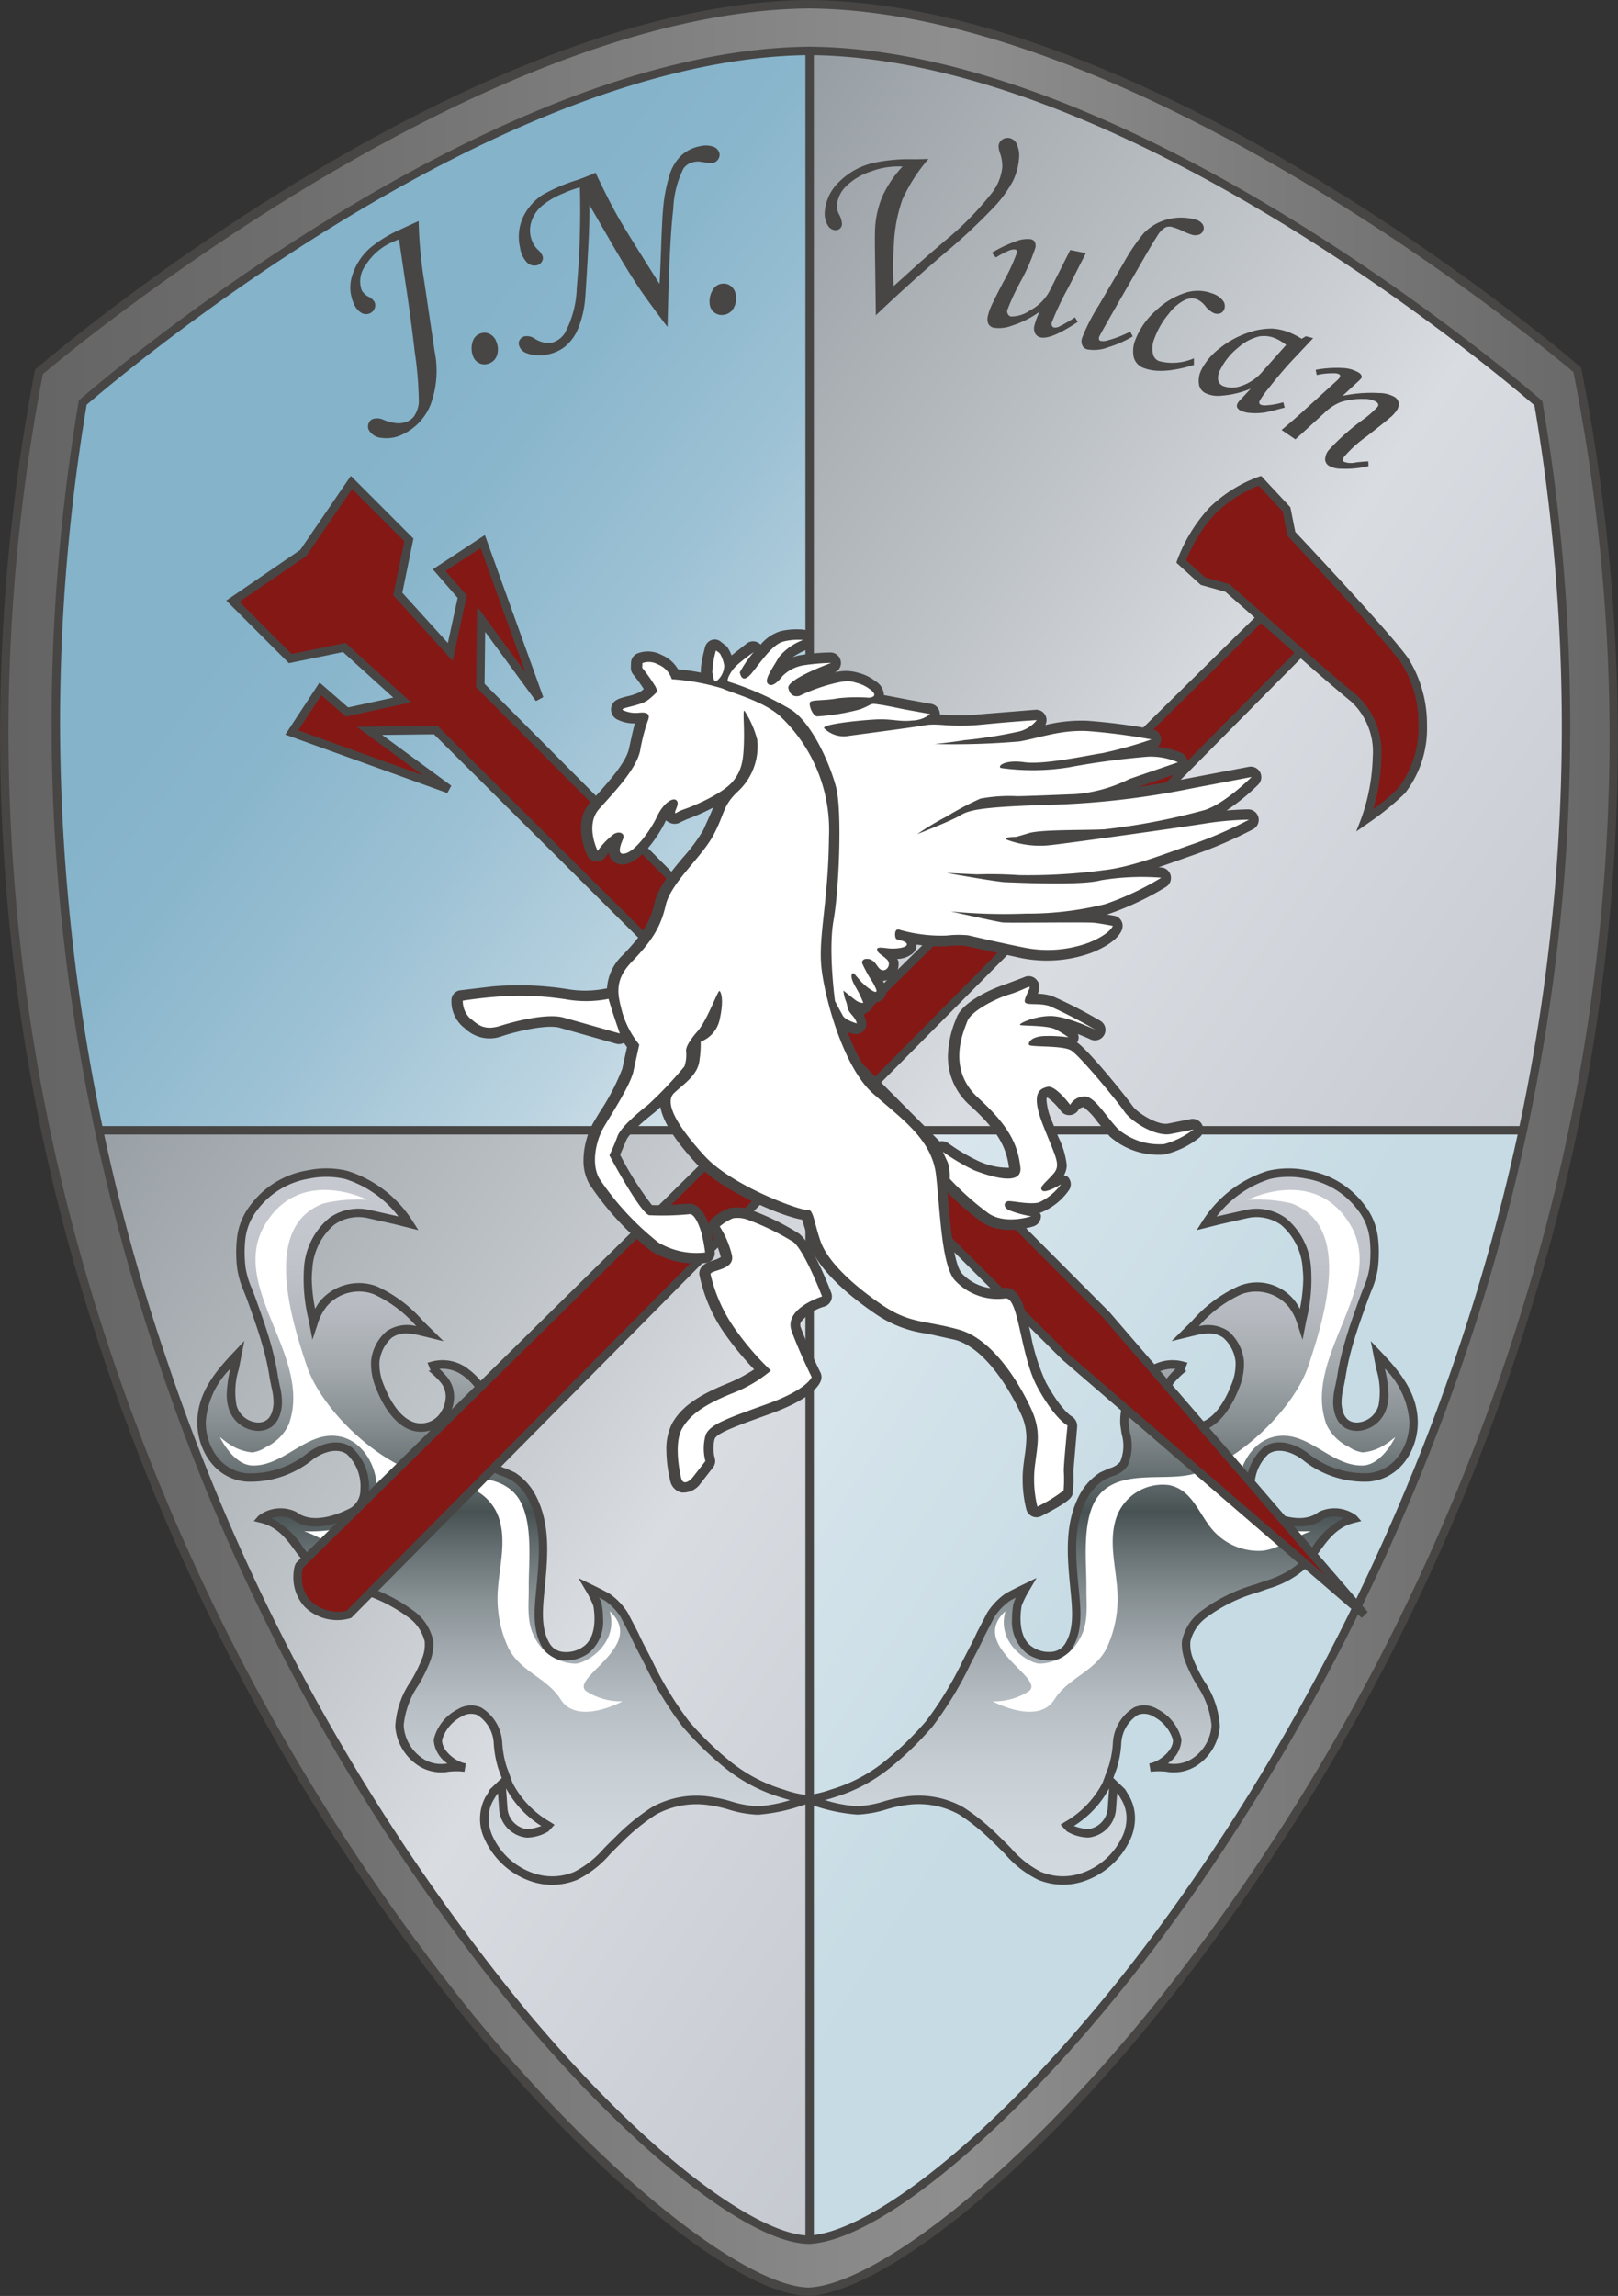 <svg xmlns="http://www.w3.org/2000/svg" xmlns:xlink="http://www.w3.org/1999/xlink" width="172.2" height="244.246" viewBox="0 0 172.2 244.246"><rect x="0" y="0" width="172.2" height="244.246" fill="#333333" stroke="none"/><defs><linearGradient id="a" y1="0.5" x2="1" y2="0.5" gradientUnits="objectBoundingBox"><stop offset="0" stop-color="#5f5e5e"/><stop offset="0.231" stop-color="#6f6e6e"/><stop offset="0.573" stop-color="#8e8e8f"/><stop offset="1" stop-color="#5f5e5e"/></linearGradient><linearGradient id="b" x1="0.184" y1="0.146" x2="0.877" y2="0.72" gradientUnits="objectBoundingBox"><stop offset="0" stop-color="#828a8e"/><stop offset="0.142" stop-color="#92999e"/><stop offset="0.422" stop-color="#bec3c7"/><stop offset="0.573" stop-color="#d9dce1"/><stop offset="1" stop-color="#bcc0c8"/></linearGradient><linearGradient id="c" x1="-0.62" y1="-0.632" x2="0.433" y2="0.432" gradientUnits="objectBoundingBox"><stop offset="0" stop-color="#84b3ca"/><stop offset="0.101" stop-color="#8ab6cc"/><stop offset="0.244" stop-color="#9cc1d4"/><stop offset="0.411" stop-color="#bad3e0"/><stop offset="0.573" stop-color="#dfe9ef"/><stop offset="1" stop-color="#c6dbe4"/></linearGradient><linearGradient id="d" x1="0.4" y1="0.358" x2="1.392" y2="1.451" xlink:href="#c"/><linearGradient id="e" x1="0.5" y1="1.078" x2="0.5" y2="0.033" gradientUnits="objectBoundingBox"><stop offset="0" stop-color="#d3dae0"/><stop offset="0.134" stop-color="#d0d7dd"/><stop offset="0.229" stop-color="#c7ced3"/><stop offset="0.312" stop-color="#b7bfc4"/><stop offset="0.389" stop-color="#a1a9ae"/><stop offset="0.46" stop-color="#858e91"/><stop offset="0.527" stop-color="#636d6f"/><stop offset="0.573" stop-color="#485253"/><stop offset="0.627" stop-color="#677072"/><stop offset="0.697" stop-color="#899093"/><stop offset="0.769" stop-color="#a3a9ad"/><stop offset="0.842" stop-color="#b6bac0"/><stop offset="0.918" stop-color="#c1c5cb"/><stop offset="1" stop-color="#c5c9cf"/></linearGradient></defs><g transform="translate(-111.758 -121.583)"><path d="M279.666,160.909c-2.812-2.547-46.313-38.589-81.762-38.895-35.449.306-79.151,36.567-81.962,39.114C93.639,276.9,179.174,365.206,197.9,365.363,218.115,364.422,302.432,275.352,279.666,160.909Z" fill="url(#a)"/><path d="M275.522,164.456c-2.684-2.431-43.719-37.187-77.558-37.478-33.838.291-74.679,34.988-77.363,37.419-18.609,110.681,59.429,195.286,77.307,195.436C217.2,358.935,294.236,273.642,275.522,164.456Z" fill="url(#b)"/><path d="M197.944,241.819V359.767c14.481-.816,60.936-48.486,75.813-117.948Z" fill-rule="evenodd" fill="url(#c)"/><path d="M122.13,241.819A203.708,203.708,0,0,1,120.4,164.4c2.683-2.431,43.708-37.177,77.543-37.478v114.9Z" fill-rule="evenodd" fill="url(#d)"/><rect width="0.897" height="232.829" transform="translate(197.478 126.996)" fill="#474645"/><rect width="151.211" height="0.897" transform="translate(122.546 241.377)" fill="#474645"/><path d="M179.521,295.983a21.052,21.052,0,0,0-1.328-2.621,6.688,6.688,0,0,0-1.739-1.83c-.253-.184-1.987-1.027-1.987-1.027a11.135,11.135,0,0,1,.893,1.822c.286,1.594.212,3.744-1.234,4.77-1.284.911-3.305,1.043-4.224-.432-1.02-1.64-.831-3.793-.657-5.627.327-3.431.788-7.134-.922-10.293a5.935,5.935,0,0,0-1.983-2.137c-.668-.435-1.9-.564-2.307-1.311-.733-1.321-.2-2.834-.055-4.231.346-3.288-3.11-7.471-6.548-6.1.207-.081,1.358,1.144,1.514,1.323,1.852,2.111-.257,5.809-3.071,5.078-1.831-.471-3.032-2.622-3.668-4.255a6.209,6.209,0,0,1-.5-2.745,4.425,4.425,0,0,1,1.468-2.812c1.324-.96,2.875-.459,4.322-.11-1.782-1.7-3.426-3.7-5.8-4.6a4.968,4.968,0,0,0-5.53,1.454,6.29,6.29,0,0,0-1.04,2.041,19.1,19.1,0,0,1-.567-5.781,7.016,7.016,0,0,1,2.507-5.035,4.943,4.943,0,0,1,3.966-.78c1.426.253,2.394.543,4.278,1a12.272,12.272,0,0,0-6.7-5.166,9.287,9.287,0,0,0-3.983-.056,9.041,9.041,0,0,0-5.878,3.556,6.539,6.539,0,0,0-1.307,3.122,13.257,13.257,0,0,0,.018,3.383,14.707,14.707,0,0,0,.993,3.042c.642,1.788,1.293,3.575,1.79,5.413a26.935,26.935,0,0,1,.657,3.09,13.758,13.758,0,0,1,.414,2.793c-.086,1.3-.619,2.4-2.08,2.442A2.929,2.929,0,0,1,136.5,271.2c-.516-1.7.272-3.83.526-5.531-1.925,2.02-3.768,4.2-3.818,7.134-.047,2.871,1.753,5.667,4.782,5.942a10.139,10.139,0,0,0,6.757-2.233c1.127-.854,2.9-1.514,4.177-.61,1.684,1.193,2.505,5.368.37,6.484-1.792.94-4.48,1.8-6.264.387a3.471,3.471,0,0,0-3.434.361c2.781.672,3.757,3.239,5.216,4.8a10.065,10.065,0,0,0,4.012,2.227c2.276.823,4.645,1.475,6.558,3.034a5,5,0,0,1,2.022,2.94,4.493,4.493,0,0,1-.33,2.1c-.825,2.262-2.9,4.476-2.8,7a5.027,5.027,0,0,0,2.4,3.892c1.567,1,2.922.226,4.6.5-1.3-.207-3.085-1.676-2.88-3.062.222-1.5,2.7-3.765,4.36-2.945a4.225,4.225,0,0,1,2.014,3.393,10.825,10.825,0,0,0,.472,2.6,16.8,16.8,0,0,0,.692,1.859,10.612,10.612,0,0,0,4.157,4.31s-.274.294-.294.317a4.545,4.545,0,0,1-1.952.517,2.844,2.844,0,0,1-2.508-2.565c-.08-.582-.191-2.675-.191-2.675l-.874.835-.336.566c-2.032,3.415,1.309,7.569,4.551,8.529a6.562,6.562,0,0,0,4.56-.176c1.738-.732,2.991-2.354,4.326-3.615a23.656,23.656,0,0,1,3.99-3.289,9.34,9.34,0,0,1,5.617-1.1c1.845.168,3.6,1.051,5.444,1.055A22.37,22.37,0,0,0,197.706,313a11.648,11.648,0,0,1-2.663-.62,16.961,16.961,0,0,1-5.721-2.977,34.14,34.14,0,0,1-4.594-4.449,48.97,48.97,0,0,1-4.853-8.254C179.75,296.462,179.634,296.223,179.521,295.983Z" fill-rule="evenodd" fill="url(#e)"/><path d="M144.567,246.074A9.486,9.486,0,0,0,138.4,249.8a6.944,6.944,0,0,0-1.4,3.338,13.686,13.686,0,0,0,.017,3.5,9.877,9.877,0,0,0,.718,2.367l.3.77.108.3c.593,1.652,1.207,3.36,1.672,5.077a26.277,26.277,0,0,1,.645,3.039l.181.929a6.653,6.653,0,0,1,.229,1.768c-.131,1.984-1.27,2.014-1.644,2.024a2.49,2.49,0,0,1-2.3-1.84,8.132,8.132,0,0,1,.252-3.867l.584-2.977-1.064,1.134c-1.965,2.062-3.888,4.335-3.941,7.435-.047,2.869,1.756,6.085,5.189,6.4a10.5,10.5,0,0,0,7.069-2.323c1.08-.818,2.627-1.321,3.647-.6a4.7,4.7,0,0,1,1.452,3.792,2.235,2.235,0,0,1-1.03,1.928c-1.144.6-3.995,1.843-5.779.433a3.853,3.853,0,0,0-4.049.417l-.491.557.722.175c1.854.448,2.851,1.832,3.815,3.171l1.179,1.5a10.406,10.406,0,0,0,4.187,2.343l1.108.39a16.759,16.759,0,0,1,5.319,2.57,4.464,4.464,0,0,1,1.862,2.654,3.969,3.969,0,0,1-.307,1.88,16.249,16.249,0,0,1-1.156,2.32,9.38,9.38,0,0,0-1.669,4.846,5.475,5.475,0,0,0,2.6,4.253,4.53,4.53,0,0,0,3.1.553,6.974,6.974,0,0,1,1.664.008l.142-.886h0c-1.122-.178-2.518-1.383-2.518-2.4a.968.968,0,0,1,.011-.153,4.113,4.113,0,0,1,2.056-2.429,1.882,1.882,0,0,1,1.66-.18,3.8,3.8,0,0,1,1.766,3,11.189,11.189,0,0,0,.488,2.716s.192.521.366,1l-.34.322-.925.885-.42.785.06-.174a4.966,4.966,0,0,0-.283,4.493,8.393,8.393,0,0,0,5.091,4.7,6.967,6.967,0,0,0,4.861-.192,11.185,11.185,0,0,0,3.507-2.751l.954-.953.2-.194a22.032,22.032,0,0,1,3.707-3.035,8.981,8.981,0,0,1,5.347-1.04,14.031,14.031,0,0,1,2.372.5,11.977,11.977,0,0,0,3.111.555,18.783,18.783,0,0,0,4.767-1l.653-.194-.081-.877a11.15,11.15,0,0,1-2.558-.6,16.7,16.7,0,0,1-5.581-2.9,33.943,33.943,0,0,1-4.534-4.39,37.178,37.178,0,0,1-3.955-6.541l-.851-1.64-.345-.694h0l-.262-.566-1.1-2.109a7.183,7.183,0,0,0-1.852-1.95c-.263-.19-1.638-.863-2.054-1.065l-1.332-.648.75,1.278a10.109,10.109,0,0,1,.838,1.673c.134.746.452,3.259-1.052,4.327a3.123,3.123,0,0,1-2.329.552,1.847,1.847,0,0,1-1.254-.856c-.954-1.535-.753-3.649-.591-5.348l.048-.5c.329-3.4.67-6.924-1.023-10.05a6.4,6.4,0,0,0-2.131-2.3l-.958-.437a2.3,2.3,0,0,1-1.2-.715,4.487,4.487,0,0,1-.145-2.969l.144-1a6.858,6.858,0,0,0-2.719-5.813,4.452,4.452,0,0,0-4.26-.789.445.445,0,0,0-.177.034h0l.328.835-.248.008a9.018,9.018,0,0,1,1.262,1.191,2.332,2.332,0,0,1,.591,1.571,3.05,3.05,0,0,1-.456,1.563,2.481,2.481,0,0,1-2.756,1.216c-1.75-.45-2.858-2.689-3.362-3.984a5.7,5.7,0,0,1-.471-2.534,4.03,4.03,0,0,1,1.285-2.5c1.046-.758,2.281-.452,3.59-.127l1.946.478-2.185-2.153a14.443,14.443,0,0,0-4.934-3.693,5.421,5.421,0,0,0-6.039,1.594,5.292,5.292,0,0,0-.509.817,17.477,17.477,0,0,1-.361-3.14,9.727,9.727,0,0,1,.06-1.088,6.625,6.625,0,0,1,2.322-4.721,4.46,4.46,0,0,1,3.628-.7l2.79.632,2.545.636-.6-.947a12.753,12.753,0,0,0-6.96-5.36A9.654,9.654,0,0,0,144.567,246.074Zm-5.319,27.734c1.5-.04,2.4-1.056,2.516-2.861a7.325,7.325,0,0,0-.247-2.019l-.17-.87a27.013,27.013,0,0,0-.668-3.141c-.474-1.752-1.094-3.477-1.693-5.146l-.108-.3-.309-.8a9.061,9.061,0,0,1-.661-2.15,12.765,12.765,0,0,1-.018-3.265,6.054,6.054,0,0,1,1.216-2.906,8.611,8.611,0,0,1,5.588-3.388,8.908,8.908,0,0,1,3.8.045,11.54,11.54,0,0,1,5.675,3.987l-.205-.052-2.856-.645a5.356,5.356,0,0,0-4.306.857,7.482,7.482,0,0,0-2.691,5.349,18.036,18.036,0,0,0,.493,5.5l.407,2.1.539-1.627a5.832,5.832,0,0,1,.964-1.9,4.506,4.506,0,0,1,5.021-1.315,13.489,13.489,0,0,1,4.526,3.4,3.915,3.915,0,0,0-3.152.531,4.818,4.818,0,0,0-1.651,3.125,6.648,6.648,0,0,0,.528,2.958c.566,1.454,1.836,3.976,3.973,4.527a3.376,3.376,0,0,0,3.744-1.615,3.831,3.831,0,0,0,.583-2.006,3.289,3.289,0,0,0-.807-2.188c-.292-.335-.536-.588-.749-.792a3.777,3.777,0,0,1,2.632.817,6.006,6.006,0,0,1,2.368,5l-.138.946a5.3,5.3,0,0,0,.246,3.549,2.91,2.91,0,0,0,1.673,1.121l.782.348a5.488,5.488,0,0,1,1.833,1.974c1.563,2.886,1.235,6.267.919,9.537l-.048.5c-.175,1.833-.392,4.115.722,5.907a2.746,2.746,0,0,0,1.839,1.261,4.044,4.044,0,0,0,3.025-.7,4.32,4.32,0,0,0,1.557-3.669,8.887,8.887,0,0,0-.141-1.546,3.363,3.363,0,0,0-.278-.715c.34.173.6.313.667.361a6.21,6.21,0,0,1,1.627,1.714l1.033,1.991.267.581,0-.006.363.732.846,1.63a37.935,37.935,0,0,0,4.056,6.7,34.727,34.727,0,0,0,4.652,4.51,17.45,17.45,0,0,0,5.861,3.057c.317.112.635.193.952.279a14.056,14.056,0,0,1-3.428.65h0a11.12,11.12,0,0,1-2.878-.523,14.946,14.946,0,0,0-2.526-.53,9.727,9.727,0,0,0-5.887,1.164,22.679,22.679,0,0,0-3.865,3.154l-.205.194-.979.978a10.565,10.565,0,0,1-3.212,2.55,6.1,6.1,0,0,1-4.258.159,7.434,7.434,0,0,1-4.511-4.162,4.7,4.7,0,0,1-.338-1.7,3.856,3.856,0,0,1,.556-2c.005-.01.233-.393.305-.514l.14-.134c.058.8.126,1.753.126,1.753a3.279,3.279,0,0,0,2.941,2.952,4.609,4.609,0,0,0,2.293-.661l.657-.71-.452-.289a10.248,10.248,0,0,1-3.984-4.1l-.069-.168-.6-1.64a10.411,10.411,0,0,1-.456-2.494,4.666,4.666,0,0,0-2.265-3.786,2.7,2.7,0,0,0-2.473.189,4.958,4.958,0,0,0-2.529,3.092,2,2,0,0,0-.021.288,3.251,3.251,0,0,0,1.448,2.386,3.6,3.6,0,0,1-2.456-.42,4.566,4.566,0,0,1-2.191-3.532q0-.076,0-.153a9.122,9.122,0,0,1,1.558-4.218,17.157,17.157,0,0,0,1.217-2.453,5.466,5.466,0,0,0,.383-1.856,3.2,3.2,0,0,0-.031-.454,5.287,5.287,0,0,0-2.183-3.227,17.691,17.691,0,0,0-5.591-2.721l-1.1-.387a9.7,9.7,0,0,1-3.835-2.11l-1.108-1.417a8.7,8.7,0,0,0-3.381-3.143,3.01,3.01,0,0,1,2.1.051c2.2,1.737,5.452.339,6.751-.342a3.061,3.061,0,0,0,1.508-2.663,5.59,5.59,0,0,0-1.828-4.584c-1.486-1.05-3.464-.323-4.707.618a9.6,9.6,0,0,1-6.446,2.144c-2.857-.259-4.374-2.953-4.374-5.392,0-.032,0-.064,0-.1a8.9,8.9,0,0,1,2.616-5.638,13.225,13.225,0,0,0-.392,2.757,4.851,4.851,0,0,0,.189,1.4A3.389,3.389,0,0,0,139.248,273.808Zm28.6,42.358a2.408,2.408,0,0,1-2.078-2.178s-.1-1.4-.154-2.159a10.661,10.661,0,0,0,3.755,4A5.47,5.47,0,0,1,167.848,316.166Z" fill="#474645" fill-rule="evenodd"/><path d="M215.892,295.983a20.77,20.77,0,0,1,1.326-2.621,6.73,6.73,0,0,1,1.738-1.83c.254-.184,1.988-1.027,1.988-1.027a11.136,11.136,0,0,0-.893,1.822c-.284,1.594-.212,3.744,1.235,4.77,1.284.911,3.3,1.043,4.224-.432,1.019-1.64.83-3.793.655-5.627-.326-3.431-.787-7.134.923-10.293a5.935,5.935,0,0,1,1.983-2.137c.668-.435,1.9-.564,2.308-1.311.732-1.321.2-2.834.054-4.231-.345-3.288,3.111-7.471,6.549-6.1-.209-.081-1.358,1.144-1.514,1.323-1.854,2.111.258,5.809,3.071,5.078,1.829-.471,3.031-2.622,3.667-4.255a6.2,6.2,0,0,0,.5-2.745,4.415,4.415,0,0,0-1.468-2.812c-1.323-.96-2.875-.459-4.322-.11,1.784-1.7,3.427-3.7,5.8-4.6a4.969,4.969,0,0,1,5.53,1.454,6.265,6.265,0,0,1,1.038,2.041,18.978,18.978,0,0,0,.567-5.781,7.014,7.014,0,0,0-2.505-5.035,4.943,4.943,0,0,0-3.966-.78c-1.426.253-2.4.543-4.279,1a12.274,12.274,0,0,1,6.7-5.166,9.283,9.283,0,0,1,3.982-.056,9.038,9.038,0,0,1,5.878,3.556,6.549,6.549,0,0,1,1.307,3.122,13.168,13.168,0,0,1-.018,3.383,14.821,14.821,0,0,1-.991,3.042c-.643,1.788-1.295,3.575-1.793,5.413a26.935,26.935,0,0,0-.657,3.09,13.826,13.826,0,0,0-.413,2.793c.086,1.3.62,2.4,2.081,2.442a2.93,2.93,0,0,0,2.74-2.158c.515-1.7-.273-3.83-.525-5.531,1.923,2.02,3.768,4.2,3.817,7.134.047,2.871-1.754,5.667-4.783,5.942a10.133,10.133,0,0,1-6.755-2.233c-1.128-.854-2.9-1.514-4.177-.61-1.683,1.193-2.505,5.368-.371,6.484,1.792.94,4.481,1.8,6.265.387a3.472,3.472,0,0,1,3.434.361c-2.782.672-3.758,3.239-5.218,4.8a10.064,10.064,0,0,1-4.01,2.227c-2.275.823-4.646,1.475-6.559,3.034a5,5,0,0,0-2.022,2.94,4.493,4.493,0,0,0,.33,2.1c.825,2.262,2.9,4.476,2.8,7a5.025,5.025,0,0,1-2.4,3.892c-1.566,1-2.922.226-4.6.5,1.3-.207,3.085-1.676,2.88-3.062-.223-1.5-2.7-3.765-4.359-2.945a4.229,4.229,0,0,0-2.016,3.393,10.68,10.68,0,0,1-.472,2.6,16.79,16.79,0,0,1-.69,1.859,10.618,10.618,0,0,1-4.157,4.31l.294.317a4.545,4.545,0,0,0,1.952.517,2.844,2.844,0,0,0,2.507-2.565c.079-.582.192-2.675.192-2.675l.873.835.336.566c2.033,3.415-1.308,7.569-4.551,8.529a6.559,6.559,0,0,1-4.559-.176c-1.739-.732-2.99-2.354-4.325-3.615a23.756,23.756,0,0,0-3.993-3.289,9.336,9.336,0,0,0-5.616-1.1c-1.843.168-3.595,1.051-5.444,1.055A22.352,22.352,0,0,1,197.706,313a11.673,11.673,0,0,0,2.663-.62,16.979,16.979,0,0,0,5.721-2.977,34.192,34.192,0,0,0,4.593-4.449,48.9,48.9,0,0,0,4.853-8.254C215.66,296.462,215.778,296.223,215.892,295.983Z" fill-rule="evenodd" fill="url(#e)"/><path d="M246.683,246.141a12.759,12.759,0,0,0-6.961,5.36l-.6.946,2.538-.634,2.8-.633a4.5,4.5,0,0,1,3.626.7A6.618,6.618,0,0,1,250.4,256.6a9.57,9.57,0,0,1,.061,1.093,17.392,17.392,0,0,1-.361,3.134,5.082,5.082,0,0,0-6.549-2.41,14.442,14.442,0,0,0-4.93,3.691l-2.181,2.149,1.939-.472c1.308-.325,2.545-.631,3.589.127a4.024,4.024,0,0,1,1.286,2.5,5.669,5.669,0,0,1-.471,2.532c-.5,1.3-1.611,3.534-3.361,3.985a2.483,2.483,0,0,1-2.758-1.217,3.058,3.058,0,0,1-.455-1.562,2.328,2.328,0,0,1,.591-1.569,8.922,8.922,0,0,1,1.262-1.193l-.247-.008.327-.835h0a.449.449,0,0,0-.177-.034,4.455,4.455,0,0,0-4.26.789,6.86,6.86,0,0,0-2.72,5.813l.145,1a4.469,4.469,0,0,1-.146,2.963,2.3,2.3,0,0,1-1.2.716l-.957.436a6.386,6.386,0,0,0-2.134,2.3c-1.691,3.124-1.351,6.642-1.023,10.044l.048.5c.163,1.7.365,3.814-.589,5.348a1.851,1.851,0,0,1-1.256.856,3.126,3.126,0,0,1-2.328-.552c-1.5-1.066-1.185-3.581-1.053-4.326a10.015,10.015,0,0,1,.839-1.674l.749-1.278-1.332.648c-.415.2-1.79.874-2.055,1.067a7.215,7.215,0,0,0-1.851,1.948l-1.1,2.109-.261.566-.346.694-.847,1.632a37.283,37.283,0,0,1-3.958,6.549,34.026,34.026,0,0,1-4.535,4.39,16.677,16.677,0,0,1-5.581,2.9,11.174,11.174,0,0,1-2.558.6l-.081.877.653.194a18.785,18.785,0,0,0,4.766,1,11.992,11.992,0,0,0,3.114-.555,13.9,13.9,0,0,1,2.371-.5,8.973,8.973,0,0,1,5.346,1.041,22.126,22.126,0,0,1,3.717,3.043l.2.185.954.954a11.2,11.2,0,0,0,3.505,2.75,6.965,6.965,0,0,0,4.862.191,8.388,8.388,0,0,0,5.09-4.693,5.571,5.571,0,0,0,.4-2.031,4.76,4.76,0,0,0-.685-2.462l-.368-.62-1.256-1.2.363-.993a11.1,11.1,0,0,0,.488-2.716,3.808,3.808,0,0,1,1.767-3,1.879,1.879,0,0,1,1.659.18,4.121,4.121,0,0,1,2.058,2.429,1.117,1.117,0,0,1,.01.154c0,1.016-1.4,2.221-2.517,2.4h0l.142.886h0a6.965,6.965,0,0,1,1.663-.008,4.528,4.528,0,0,0,3.1-.553,5.477,5.477,0,0,0,2.605-4.253,9.4,9.4,0,0,0-1.671-4.844,16.331,16.331,0,0,1-1.156-2.323,3.971,3.971,0,0,1-.306-1.879,4.46,4.46,0,0,1,1.86-2.654,16.8,16.8,0,0,1,5.32-2.57l1.109-.39a10.411,10.411,0,0,0,4.186-2.343l1.178-1.5c.964-1.339,1.961-2.723,3.816-3.171l.722-.175-.491-.558a3.854,3.854,0,0,0-4.048-.416c-1.784,1.411-4.636.168-5.778-.433a2.232,2.232,0,0,1-1.031-1.928,4.7,4.7,0,0,1,1.453-3.792c1.088-.769,2.644-.157,3.646.6a10.5,10.5,0,0,0,7.067,2.323c3.434-.312,5.238-3.528,5.191-6.4-.052-3.1-1.976-5.371-3.941-7.435l-1.061-1.114.581,2.961a8.152,8.152,0,0,1,.251,3.863,2.493,2.493,0,0,1-2.3,1.84c-.374-.01-1.515-.04-1.645-2.023a6.713,6.713,0,0,1,.228-1.766l.181-.932a26.046,26.046,0,0,1,.646-3.039c.467-1.725,1.085-3.442,1.682-5.1l.1-.277.3-.781a9.8,9.8,0,0,0,.713-2.354,13.561,13.561,0,0,0,.017-3.5,6.956,6.956,0,0,0-1.4-3.337,9.488,9.488,0,0,0-6.168-3.725A9.654,9.654,0,0,0,246.683,246.141Zm.232.866a8.913,8.913,0,0,1,3.8-.045,8.611,8.611,0,0,1,5.587,3.388,6.076,6.076,0,0,1,1.217,2.907,12.723,12.723,0,0,1-.019,3.265,8.981,8.981,0,0,1-.657,2.137l-.312.81-.1.277c-.6,1.676-1.227,3.41-1.7,5.171a26.962,26.962,0,0,0-.669,3.142l-.17.873a7.45,7.45,0,0,0-.247,2.014c.119,1.806,1.013,2.822,2.517,2.862a3.388,3.388,0,0,0,3.181-2.477,4.81,4.81,0,0,0,.19-1.4,13.253,13.253,0,0,0-.393-2.759,8.9,8.9,0,0,1,2.618,5.639v.1c0,2.439-1.517,5.132-4.375,5.391a9.587,9.587,0,0,1-6.443-2.144c-1.245-.941-3.224-1.667-4.708-.618a5.6,5.6,0,0,0-1.829,4.584,3.062,3.062,0,0,0,1.509,2.663c1.3.681,4.555,2.079,6.751.342a3.007,3.007,0,0,1,2.1-.051,8.7,8.7,0,0,0-3.382,3.143l-1.107,1.417a9.689,9.689,0,0,1-3.834,2.11l-1.1.387a17.7,17.7,0,0,0-5.591,2.721,5.283,5.283,0,0,0-2.183,3.227,3.283,3.283,0,0,0-.03.453,5.58,5.58,0,0,0,.382,1.856,17.356,17.356,0,0,0,1.218,2.456,9.122,9.122,0,0,1,1.558,4.219c0,.05,0,.1,0,.151a4.564,4.564,0,0,1-2.192,3.531,3.594,3.594,0,0,1-2.456.42,3.251,3.251,0,0,0,1.448-2.385,1.884,1.884,0,0,0-.022-.289,4.951,4.951,0,0,0-2.528-3.092,2.706,2.706,0,0,0-2.473-.189A4.673,4.673,0,0,0,230.2,307a10.3,10.3,0,0,1-.455,2.493l-.6,1.632-.074.177a10.251,10.251,0,0,1-3.984,4.1l-.452.289.659.71a4.6,4.6,0,0,0,2.295.661,3.278,3.278,0,0,0,2.937-2.952s.071-.972.127-1.753l.14.134.3.509a3.871,3.871,0,0,1,.558,2.01,4.7,4.7,0,0,1-.338,1.7,7.434,7.434,0,0,1-4.51,4.161,6.1,6.1,0,0,1-4.258-.159,10.534,10.534,0,0,1-3.211-2.549l-.98-.979-.2-.186a22.905,22.905,0,0,0-3.874-3.162,9.733,9.733,0,0,0-5.888-1.164,14.8,14.8,0,0,0-2.524.53,11.135,11.135,0,0,1-2.88.523,14.063,14.063,0,0,1-3.432-.65c.317-.086.634-.167.952-.279a17.467,17.467,0,0,0,5.861-3.057,34.747,34.747,0,0,0,4.653-4.51,37.918,37.918,0,0,0,4.059-6.7l.842-1.622.367-.737,0,.005.266-.577,1.03-1.989a6.251,6.251,0,0,1,1.625-1.712c.068-.049.329-.189.67-.364a3.464,3.464,0,0,0-.279.717,8.958,8.958,0,0,0-.139,1.54,4.327,4.327,0,0,0,1.557,3.674,4.044,4.044,0,0,0,3.023.7,2.752,2.752,0,0,0,1.84-1.262c1.114-1.792.9-4.073.722-5.907l-.049-.5c-.316-3.268-.642-6.648.919-9.532a5.494,5.494,0,0,1,1.836-1.976l.781-.347a2.908,2.908,0,0,0,1.672-1.122,5.281,5.281,0,0,0,.246-3.543l-.138-.951a6,6,0,0,1,2.369-5,3.78,3.78,0,0,1,2.633-.817c-.214.2-.459.458-.751.793a3.29,3.29,0,0,0-.807,2.187,3.831,3.831,0,0,0,.583,2.005,3.376,3.376,0,0,0,3.746,1.615c2.136-.55,3.405-3.072,3.972-4.526a6.624,6.624,0,0,0,.527-2.957,4.818,4.818,0,0,0-1.651-3.127,3.918,3.918,0,0,0-3.152-.53,13.492,13.492,0,0,1,4.526-3.4,4.506,4.506,0,0,1,5.022,1.314,5.8,5.8,0,0,1,.962,1.9l.536,1.633.406-2.08a18.009,18.009,0,0,0,.5-5.524,7.481,7.481,0,0,0-2.689-5.349,5.351,5.351,0,0,0-4.305-.858l-2.861.647s-.154.038-.2.051A11.54,11.54,0,0,1,246.915,247.007ZM229.8,311.83c-.046.643-.154,2.159-.154,2.159a2.408,2.408,0,0,1-2.075,2.176,5.232,5.232,0,0,1-1.518-.339A10.658,10.658,0,0,0,229.8,311.83Zm2.077.717h0Z" fill="#474645" fill-rule="evenodd"/><path d="M178.019,302.57a6.764,6.764,0,0,1-3.868-1.077c-1.836-1.4,6.512-4.826,2.5-8.505.968,3.433-2.45,5.511-3.614,5.578a4.945,4.945,0,0,1-4.323-2.7c-.957-1.643-.665-3.583-.684-5.4-.03-2.875.654-8-1.68-10.2-2.466-2.33-6.81-1.083-9.776-1.9-4.791-1.321-10.645-6.878-12.194-11.557-1.6-4.829-4.776-14.793,1.828-17.211a16.409,16.409,0,0,1,4.609-.394s-7.054-3.565-10.8,2.556c-4.085,6.68,5.092,14.071,2.476,21.338a5.041,5.041,0,0,1-2.427,2.428,3.4,3.4,0,0,1-1.448.564,5.215,5.215,0,0,1-2.55-.947c-.215-.121-.908-.684-.908-.684s1.408,2.984,3.482,3.022c3.5.069,5.913-3.941,9.507-3.031,2.361.6,3.835,3.341,3.683,5.7-.22,3.426-3.692,4.467-7.72,4.327,1.638.506,3.4,1.925,5.277,2.081a6.489,6.489,0,0,0,5.659-2.8c1.2-1.631,1.954-3.74,4.174-4.188a5.221,5.221,0,0,1,5.752,3.892c.6,2.3-.02,4.641-.205,6.943a12.484,12.484,0,0,0,1.054,6.393c1.252,2.624,4.121,3.222,5.6,5.559C173.205,305.2,178.019,302.57,178.019,302.57Z" fill="#fff" fill-rule="evenodd"/><path d="M217.393,302.57a6.761,6.761,0,0,0,3.867-1.077c1.837-1.4-6.512-4.826-2.5-8.505-.969,3.433,2.451,5.511,3.614,5.578a4.944,4.944,0,0,0,4.322-2.7c.959-1.643.666-3.583.685-5.4.03-2.875-.653-8,1.68-10.2,2.465-2.33,6.81-1.083,9.776-1.9,4.79-1.321,10.646-6.878,12.193-11.557,1.6-4.829,4.778-14.793-1.827-17.211a16.4,16.4,0,0,0-4.607-.394s7.053-3.565,10.8,2.556c4.085,6.68-5.091,14.071-2.476,21.338a5.045,5.045,0,0,0,2.427,2.428,3.4,3.4,0,0,0,1.448.564,5.2,5.2,0,0,0,2.549-.947c.216-.121.91-.684.91-.684s-1.409,2.984-3.483,3.022c-3.5.069-5.915-3.941-9.508-3.031-2.36.6-3.835,3.341-3.682,5.7.22,3.426,3.693,4.467,7.72,4.327-1.638.506-3.4,1.925-5.276,2.081a6.487,6.487,0,0,1-5.659-2.8c-1.2-1.631-1.955-3.74-4.175-4.188a5.224,5.224,0,0,0-5.753,3.892c-.6,2.3.021,4.641.205,6.943a12.473,12.473,0,0,1-1.053,6.393c-1.251,2.624-4.121,3.222-5.6,5.559C222.206,305.2,217.393,302.57,217.393,302.57Z" fill="#fff" fill-rule="evenodd"/><path d="M148.874,293.336a4.623,4.623,0,0,1-4.335-1.1,4.17,4.17,0,0,1-.9-4.133L246.9,186.331l3.977,3.976Z" fill="#841815"/><path d="M246.583,186.012,143.328,287.783c-.333.325-.346,1.462-.346,1.511a4.575,4.575,0,0,0,1.237,3.257,4.959,4.959,0,0,0,4.9,1.157l.037-.025L251.506,190.306,246.9,185.7Zm.311.951,3.348,3.346L148.622,292.952a4.249,4.249,0,0,1-3.764-1.031,3.613,3.613,0,0,1-.976-2.572,3.206,3.206,0,0,1,.125-.978C144.714,287.677,152.8,279.71,246.894,186.963Z" fill="#474645"/><path d="M239.781,183.4l2.617.732c4.508,3.9,8.9,7.987,13.493,11.781,4.666,3.856,1.157,12.918,1.157,12.918a30.281,30.281,0,0,0,3.9-3.155c2.947-3.535,2.849-9.924.389-13.694-1.57-2.407-12.139-13.606-12.139-13.606l-.524-2.616-2.824-3.035a14.463,14.463,0,0,0-5.024,3.14,16.689,16.689,0,0,0-3.35,5.441Z" fill="#841815"/><path d="M245.709,172.3a14.8,14.8,0,0,0-5.2,3.249,16.98,16.98,0,0,0-3.456,5.609l-.1.281,2.6,2.365,2.621.733,5.03,4.433c2.727,2.425,5.546,4.932,8.4,7.289a7.3,7.3,0,0,1,2.254,5.848,20.94,20.94,0,0,1-1.231,6.563l-.527,1.366,1.2-.836a29.842,29.842,0,0,0,3.99-3.236,11.207,11.207,0,0,0,2.341-7.19,13.23,13.23,0,0,0-1.92-7.036c-1.529-2.343-11.148-12.564-12.1-13.575-.045-.228-.522-2.615-.522-2.615l-3.108-3.339Zm-4.565,3.883a13.978,13.978,0,0,1,4.584-2.931l2.532,2.721c.046.226.525,2.619.525,2.619l.088.093c.1.112,10.559,11.2,12.089,13.543a11.947,11.947,0,0,1,1.76,6.437,10.66,10.66,0,0,1-2.117,6.725,19.726,19.726,0,0,1-2.7,2.268,20.409,20.409,0,0,0,.866-5.537,8.162,8.162,0,0,0-2.6-6.553c-2.839-2.347-5.652-4.849-8.372-7.268l-5.19-4.574-.1-.025L240,183l-2-1.815A15.924,15.924,0,0,1,241.144,176.183Z" fill="#474645"/><path d="M142.813,199.505l3.05-4.639,2.828,2.461,5.867-1.28-6.161-5.581-5.75,1.179-6.109-6.11,7.5-5.129,5.129-7.5,6.109,6.11-1.178,5.749,5.582,6.162,1.279-5.869-2.458-2.827,4.637-3.049,6.024,16.713-6.2-8.446-.081,7.057,66.637,66.971,27.466,31.876-31.874-27.466-66.971-66.638-7.057.082,8.445,6.193Z" fill="#841815"/><path d="M148.79,172.656l-5.081,7.427-7.871,5.387,6.662,6.663,5.764-1.183,5.347,4.844-4.8,1.046-3.045-2.65-3.644,5.544,17.248,6.216.418-.783-7.362-5.4,5.525-.064,66.837,66.505,31.9,27.488.633-.632-27.467-31.877L163.33,194.327c0-.287.044-3.822.064-5.526,1.207,1.647,5.4,7.364,5.4,7.364l.784-.418L163.361,178.5l-5.542,3.644,2.647,3.044c-.075.346-.786,3.607-1.045,4.8l-4.844-5.348c.085-.412,1.181-5.763,1.181-5.763L149.1,172.21Zm-4.5,8.12.07-.048s4.331-6.33,4.87-7.119l5.557,5.557-1.175,5.736,6.319,6.976,1.513-6.94-2.27-2.61c.627-.411,3.047-2,3.734-2.454l4.778,13.256-5.154-7.026-.1,8.589L229.2,261.8,252.7,289.078l-27.3-23.526-67.08-66.75-8.588.1,7.024,5.152L143.5,199.276l2.456-3.735,2.61,2.272,6.939-1.514-6.976-6.319-5.737,1.177-5.556-5.558Z" fill="#474645"/><path d="M175.276,212.1s-1.381-2.737.163-4.467,3.909-4.168,4.349-6.153a19.93,19.93,0,0,1,.836-3.253c.281-.689-.085-.9-.884-.829a3.108,3.108,0,0,1-1.743-.261c-.517-.231,1.542-.415,2.467-.979s2.278-2.343,2.683-2.322a24.2,24.2,0,0,1,5.382.981c1.4.617,4.445,1.388,6.2,2.993a16.62,16.62,0,0,1,5.162,12.8c-.07,7.171-1.209,10.7-.771,14.168s2.422,10.439,5.457,13.136,6.26,4.838,6.708,8.668.568,9.573,2.006,11.2a6.191,6.191,0,0,0,5.325,1.93c1.5-.28,1.6,6.073,3.493,9.5s3.171,4.011,3.171,4.011-.365,3.632-.4,4.8a13.584,13.584,0,0,1-.021,2.118,15.708,15.708,0,0,1-2.784,1.713,12.084,12.084,0,0,1-.273-4.275c.279-2.328.7-3.731-.384-6.1s-3.915-7.4-7.708-8.453-5.195-.577-8.327-2.735-5.662-4.583-6.386-6.661-.756-3.477-1.421-3.349-7.983-2.525-10.9-5.708-4.366-5.678-3.259-6.719,2.521-1.906,2.7-3.495a11.562,11.562,0,0,0,.129-1.964,3.235,3.235,0,0,0,2.037-2.452c.44-1.989.138-2.793-.03-2.94s-1.28,3.068-2.334,4.273-1.246,1.8-1.23,2.1a3.9,3.9,0,0,1-.173,1.644,41.249,41.249,0,0,1-3.863,4.082c-1.041.818-2.926,2.4-3.265,3.362a20.713,20.713,0,0,1-.86,2.016s3.295,6.177,4.243,6.379a29.233,29.233,0,0,0,4.324-.114c.447-.007.935.979,1.213,1.95a15.22,15.22,0,0,1,.406,2.127,7.963,7.963,0,0,1-4.96-1.05,29.829,29.829,0,0,1-6.291-6.8c-.913-1.589-.358-4.061.452-5.452s2.85-4.492,3.175-5.994.617-2.817.617-2.817a9.95,9.95,0,0,1-1.792-3.374c-.461-1.79-.989-3.364.974-5.41s3.064-3.532,3.621-6,3.823-5.1,5.1-7.519.949-3.1,2.661-4.692a6.5,6.5,0,0,0,1.987-5.452,10.526,10.526,0,0,0-1.356-3.073c-.2-.059,0,1.424-.053,3.294s-.183,3.118-1.291,4.346-3.967,2.46-5,2.817-.993.587-1.034.361.532-.979.114-1.305-1.431.424-2.031,1.726-2.175,3.574-3.325,3.927-.448-1.161-.277-1.581-.282-.862-1-.463A8.272,8.272,0,0,0,175.276,212.1Z" fill="#fff"/><path d="M181.149,194.045a9.268,9.268,0,0,1-1.268,1.155,6.637,6.637,0,0,1-1.424.474c-.815.209-1.584.407-1.66,1.291a1.186,1.186,0,0,0,.741,1.2,3.986,3.986,0,0,0,1.792.377c-.145.487-.278,1.073-.5,2.087l-.136.613c-.325,1.47-2.179,3.526-3.532,5.027l-.56.624a4.1,4.1,0,0,0-1.013,2.809,7.118,7.118,0,0,0,.687,2.908,1.122,1.122,0,0,0,1.908.154c.109-.15.234-.31.363-.467a1.412,1.412,0,0,0,.339.779,1.546,1.546,0,0,0,1.715.357c1.689-.52,3.431-3.276,4.009-4.528.01-.02.02-.026.029-.045a1.917,1.917,0,0,0,.436.263,1.188,1.188,0,0,0,1.15-.1l.688-.307a22.515,22.515,0,0,0,2.749-1.224c-.067.161-.134.319-.2.489l-.858,1.914a18.479,18.479,0,0,1-2.141,2.89c-1.314,1.569-2.673,3.192-3.06,4.9-.5,2.2-1.472,3.518-3.338,5.473a5.319,5.319,0,0,0-1.717,3.812,9.51,9.51,0,0,0,.407,2.416l.061.236a10.482,10.482,0,0,0,1.672,3.357l-.507,2.316a23.806,23.806,0,0,1-2.412,4.611l-.636,1.057a8.521,8.521,0,0,0-1.078,4.021,5.085,5.085,0,0,0,.624,2.553A30.464,30.464,0,0,0,181.1,254.7a9.08,9.08,0,0,0,5.747,1.238,1.088,1.088,0,0,0,.767-.414,1.023,1.023,0,0,0,.2-.822l-.442-2.31c-.364-1.272-1.06-2.783-2.309-2.763.018,0-.841.052-.841.052a23.716,23.716,0,0,1-3.083.1,33.592,33.592,0,0,1-3.382-5.353l.676-1.585c.095-.272.825-1.22,2.9-2.85.194-.152.443-.382.709-.637.339,1.914,2.157,4.2,3.8,5.985,2.67,2.911,9.035,5.625,11.282,5.991l.243.787.567,1.892c1.011,2.9,4.7,5.765,6.809,7.214a12.556,12.556,0,0,0,5.726,2.239l2.936.652c3.724,1.03,6.474,6.709,6.988,7.837a5.853,5.853,0,0,1,.6,2.567,14.964,14.964,0,0,1-.188,1.989l-.123.95a12.241,12.241,0,0,0-.087,1.482,12.912,12.912,0,0,0,.4,3.233,1.121,1.121,0,0,0,1.592.69c3.024-1.557,3.178-1.953,3.315-2.3,0,.008.115-1.318.115-1.318l-.019-1.164c0-.005.4-4.731.4-4.731a1.216,1.216,0,0,0-.608-1.112c-.011-.005-1.091-.637-2.7-3.553a21.858,21.858,0,0,1-1.665-5.341c-.636-2.836-1.138-5.075-3.016-4.725a5.047,5.047,0,0,1-4.279-1.571c-.863-.978-1.2-4.859-1.451-7.693l-.281-2.9c-.432-3.689-3.12-5.983-5.72-8.2l-1.357-1.174c-2.582-2.294-4.615-8.7-5.09-12.439a24.928,24.928,0,0,1,.223-5.668,79.823,79.823,0,0,0,.558-8.348,17.712,17.712,0,0,0-5.528-13.639,15.788,15.788,0,0,0-5.24-2.709l-1.26-.48a25.244,25.244,0,0,0-5.777-1.076C182.492,192.68,181.986,193.193,181.149,194.045Zm1.6,1.573.669-.636a22.023,22.023,0,0,1,4.663.862l1.4.537.5.186a1.733,1.733,0,0,0-.308,1.126c0,.208.008.444.017.715l.021,2.045c-.047,1.763-.161,2.694-1,3.627a12.867,12.867,0,0,1-3.964,2.283,1.449,1.449,0,0,0-.433-.543,1.528,1.528,0,0,0-1.329-.266,4.178,4.178,0,0,0-2.409,2.406,11.218,11.218,0,0,1-1.5,2.294,1.5,1.5,0,0,0-.45-.811,1.841,1.841,0,0,0-2.18-.109,3.841,3.841,0,0,0-.606.454c0-.027-.007-.052-.007-.079a1.943,1.943,0,0,1,.443-1.33l.55-.613c1.6-1.781,3.6-4,4.056-6.044l.136-.615a14.849,14.849,0,0,1,.641-2.45,2.2,2.2,0,0,0,.18-.833,1.485,1.485,0,0,0-.288-.9c-.038-.051-.1-.055-.138-.1A13.283,13.283,0,0,0,182.747,195.618Zm-2.576,40.148.616-2.813a1.138,1.138,0,0,0-.235-.961,8.877,8.877,0,0,1-1.566-2.934l-.063-.243a7.5,7.5,0,0,1-.332-1.827,3.17,3.17,0,0,1,1.092-2.285c2.113-2.213,3.3-3.83,3.9-6.53.267-1.181,1.449-2.593,2.592-3.958a20.09,20.09,0,0,0,2.406-3.285l.961-2.138a4.878,4.878,0,0,1,1.472-2.256A8.125,8.125,0,0,0,193.45,201a3.88,3.88,0,0,0-.129-1.044,15.511,15.511,0,0,0-.853-2.315,7.236,7.236,0,0,1,1.5.993,15.45,15.45,0,0,1,4.8,11.754c0,.068,0,.137,0,.207a77.614,77.614,0,0,1-.544,8.129,41.247,41.247,0,0,0-.328,4.362,14.633,14.633,0,0,0,.109,1.828c.4,3.185,2.36,10.755,5.825,13.834l1.391,1.2c2.479,2.115,4.619,3.941,4.949,6.758l.273,2.831c.4,4.5.748,7.556,2.006,8.982a7.3,7.3,0,0,0,5.949,2.328,16.645,16.645,0,0,1,.838,2.974c.212.948.442,1.955.723,2.936-1.469-2.049-3.478-4.128-5.957-4.814l-3.123-.7a10.446,10.446,0,0,1-4.866-1.881c-3.206-2.2-5.379-4.429-5.965-6.107l-.516-1.732c-.285-1.064-.677-2.5-2-2.367-.962-.1-7.45-2.527-10.037-5.347-3.076-3.351-3.332-4.691-3.332-5.04a.332.332,0,0,1,.01-.1l.65-.577a5.624,5.624,0,0,0,2.4-3.619c.07-.629.1-1.048.12-1.384a4.5,4.5,0,0,0,2.026-2.91,9.576,9.576,0,0,0,.254-2.036,2.593,2.593,0,0,0-.637-1.99,1.164,1.164,0,0,0-1.01-.255c-.625.144-.809.55-1.356,1.755a14.617,14.617,0,0,1-1.553,2.877c-1.051,1.2-1.508,2.049-1.508,2.8,0,.032,0,.064,0,.1.007.163.01.3.01.422a2.732,2.732,0,0,1-.04.593,41.572,41.572,0,0,1-3.578,3.771c-.621.487-1.107.9-1.531,1.289A14.935,14.935,0,0,0,180.171,235.766Zm7.172-3.5a1.09,1.09,0,0,1,.009.138l0,.006C187.347,232.36,187.347,232.29,187.343,232.262Zm-2.955,19.654.359-.024a4.105,4.105,0,0,1,.468,1.115s.065.343.138.725a5.812,5.812,0,0,1-2.978-.879,11.9,11.9,0,0,1-1.035-.832A28.227,28.227,0,0,0,184.388,251.916Zm13.4-.532a.7.7,0,0,1-.143.012A.981.981,0,0,0,197.788,251.384Zm21.031,9.431a.6.6,0,0,1-.111.01C218.743,260.819,218.785,260.822,218.819,260.815Zm4.017,18.116a10.275,10.275,0,0,1,.071-1.211l.119-.915a16.913,16.913,0,0,0,.207-2.288,7.993,7.993,0,0,0-.286-1.978,8.979,8.979,0,0,0,1.159,1.227c-.081.974-.354,4.225-.354,4.225l.02,1.366s0,.121.006.241c-.2.138-.5.319-.873.532A10.921,10.921,0,0,1,222.836,278.931Zm.916-.94" fill="#474645"/><path d="M177.636,231.53s-.44-1.261-.682-2-.52-1.688-.52-1.688a12.121,12.121,0,0,1-4.534.05,31.431,31.431,0,0,0-7.638-.257c-1.814.147-3.34.4-3.34.4a2.556,2.556,0,0,0,.732,1.836c.737.553,1.377,1.433,3.256.841s5.1-1.34,6.725-.883S177.636,231.53,177.636,231.53Z" fill="#fff"/><path d="M164.172,226.518l-3.435.415a1.071,1.071,0,0,0-.936,1.1,3.608,3.608,0,0,0,1.185,2.744l.259.209a3.761,3.761,0,0,0,4,.8c2.084-.659,4.875-1.213,6.084-.873l6,1.7a1.125,1.125,0,0,0,1.365-1.448l-.674-1.979-.511-1.656a1.135,1.135,0,0,0-1.31-.78,11.05,11.05,0,0,1-4.045.056A32.86,32.86,0,0,0,164.172,226.518Zm.181,2.236a39.957,39.957,0,0,1,4.6-.069,26.7,26.7,0,0,0-4.376.962,1.587,1.587,0,0,1-1.9-.39l-.328-.262Zm11.295.345c.118.382.235.764.238.771l-2.484-.7A14.8,14.8,0,0,0,175.648,229.1Z" fill="#474645"/><path d="M188.272,252.056a5.317,5.317,0,0,1,1.424-.874,3.162,3.162,0,0,1,1.685.207A27,27,0,0,1,196.1,253.7c1.221.957,3.065,5.8,3.065,5.8s-4.133,1.279-3.235,3.7,2.131,4.883,2.131,4.883-.453,1.313-4.714,2.848-6.1,2.165-6.571,3.294a5.251,5.251,0,0,0-.029,2.787s-1.1,1.409-1.334,1.713-1.024,1.009-1.249.08-.735-3.784.107-5.254,2.365-2.533,5.224-3.7a14.476,14.476,0,0,0,4.223-2.462,29.86,29.86,0,0,1-3.625-4.164,16.5,16.5,0,0,1-2.8-6.092c0-.471,2.629-.415,2.276-2.032A10.014,10.014,0,0,0,188.272,252.056Z" fill="#fff"/><path d="M189.356,250.114a6.158,6.158,0,0,0-1.815,1.091,1.123,1.123,0,0,0-.2,1.474,8.967,8.967,0,0,1,1.132,2.638,3.163,3.163,0,0,1-.819.352c-.55.177-1.47.474-1.479,1.444h0a16.781,16.781,0,0,0,3.011,6.76,32.772,32.772,0,0,0,2.831,3.389,16.468,16.468,0,0,1-2.945,1.54c-3.143,1.288-4.815,2.5-5.775,4.188a5.946,5.946,0,0,0-.617,2.9,14.4,14.4,0,0,0,.4,3.178,1.594,1.594,0,0,0,1.194,1.286,2.246,2.246,0,0,0,2.024-.935l1.339-1.721a1.126,1.126,0,0,0,.2-.972,4.008,4.008,0,0,1-.02-2.073c.264-.634,2.347-1.385,5.5-2.519l.416-.151c4.3-1.548,5.206-2.989,5.394-3.537a1.121,1.121,0,0,0-.057-.867c-.012-.024-1.216-2.438-2.083-4.771a.7.7,0,0,1,.02-.6,4.912,4.912,0,0,1,2.5-1.639,1.123,1.123,0,0,0,.715-1.47c-.459-1.2-2.061-5.216-3.421-6.283a26.693,26.693,0,0,0-5.006-2.474A4.085,4.085,0,0,0,189.356,250.114Zm.687,2.135a2.354,2.354,0,0,1,.923.182,24.981,24.981,0,0,1,4.441,2.151,16.256,16.256,0,0,1,2.292,4.3,5.7,5.7,0,0,0-2.709,2.337,2.919,2.919,0,0,0-.309,1.3,3.052,3.052,0,0,0,.2,1.068c.643,1.731,1.432,3.44,1.863,4.34a11.608,11.608,0,0,1-3.775,1.945l-.416.149a46.288,46.288,0,0,0-4.781,1.885,20.038,20.038,0,0,1,2.151-1.026,15.557,15.557,0,0,0,4.57-2.687,1.125,1.125,0,0,0,.348-.813v-.013a1.118,1.118,0,0,0-.368-.817,29.259,29.259,0,0,1-3.472-4,17.6,17.6,0,0,1-2.418-4.837c.735-.25,2.15-.837,2.15-2.313a2.583,2.583,0,0,0-.063-.552,10.176,10.176,0,0,0-.911-2.451A2.21,2.21,0,0,1,190.043,252.249Zm-5.118,23.6a3.742,3.742,0,0,1,.318-1.743,5.267,5.267,0,0,1,1.744-1.74,3.168,3.168,0,0,0-1.247,1.426,4.531,4.531,0,0,0-.3,1.722,7.425,7.425,0,0,0,.106,1.215l-.5.646A11.413,11.413,0,0,1,184.925,275.846Z" fill="#474645"/><path d="M182.295,196.622s1.174-1.531.931-2.546a2.528,2.528,0,0,0-1.571-1.829,1.962,1.962,0,0,0-1.618-.122l-.018.5a18.529,18.529,0,0,1,1.4,1.985C181.7,195.18,182.295,196.622,182.295,196.622Z" fill="#fff"/><path d="M179.589,191.1a1.119,1.119,0,0,0-.673.988l-.017.5a1.116,1.116,0,0,0,.242.736,16.6,16.6,0,0,1,1.27,1.78l.848,1.952a1.137,1.137,0,0,0,.9.675,1.121,1.121,0,0,0,1.03-.422c.25-.327,1.481-2.029,1.132-3.489a3.616,3.616,0,0,0-2.123-2.551A3.085,3.085,0,0,0,179.589,191.1Z" fill="#474645"/><path d="M200.533,228.074s-.738-5.357-.152-8.6.928-11.677.26-14.176-2.483-6.623-4.683-8.163a30.81,30.81,0,0,0-6.74-3.03c-.348-.093.236-1.158.839-1.723s1.825-1.429,1.825-1.429a12.053,12.053,0,0,0-1.482,2.165c.071.235.265,1.33,1.343-.014s2.192-3.011,3.329-3.281a6.546,6.546,0,0,1,2.07-.158,6.072,6.072,0,0,0-2.6,1.85c-.585,1.072-1.563,2.321-1.17,2.781s1.053-.116,1.565-.78a4.111,4.111,0,0,1,2.161-1.146,22.572,22.572,0,0,1,3.036-.27s-4.781,1.738-4.563,2.7.9.888,1.2.8a19.088,19.088,0,0,1,3.293-1.223c1.964-.513,2.151-.313,2.847-.13a4.011,4.011,0,0,1,1.431.731c.321.226.731.752-.205.829a18,18,0,0,0-3.253.056c-1.533.291-2.844.131-3.011.436s.332,1.573.822,1.491a22.788,22.788,0,0,0,4.522-.752c1.381-.532.957-.664,1.964-.515s2.512.484,2.783.531,2.705.491,2.705.491a3.183,3.183,0,0,1-1.911.688c-1.428.163-2.144-.217-4-.107s-5.681.512-5.366.936a2.977,2.977,0,0,0,2.362.842c.92-.142,6.727-.884,8.312-1.159s2.577.269,6.192-.086,5.756-.47,5.756-.47a3.487,3.487,0,0,1-2.128,1.263,49.38,49.38,0,0,1-5.578.871c-1.524.254-3.147.41-3.147.41a82.078,82.078,0,0,0,9.021-.275c2.193-.389,4.376-1.256,7.272-1.1a64.419,64.419,0,0,1,6.763.886,43.91,43.91,0,0,1-5.219,1.458c-1.712.257-6.223,1.257-8.3.967s-2.894.4-2.514.611a24.3,24.3,0,0,0,7.222-.065,83,83,0,0,1,8.449-1.137,7.336,7.336,0,0,1,3.187.6s-3.959,1.354-5.179,1.78a15.676,15.676,0,0,1-5.683,1.6c-2.789.112-4.56.19-6.216.226a16.636,16.636,0,0,0-3.957.261,31.449,31.449,0,0,0-3.551,1.877,29.685,29.685,0,0,0-3.166,1.9s3.546-1.388,4.485-1.945,1.79-.939,9.348-1.166a87.687,87.687,0,0,0,15.375-1.759c3.363-.633,6.382-1.216,6.382-1.216s-2.789,2.819-5.009,3.523a69.055,69.055,0,0,1-10.695,2.051c-2.183.111-6.636.006-7.992.4l-1.356.4s-1.546-.007-.971.312a9.988,9.988,0,0,0,4.744.55c2.176-.238,13.93-1.894,16.377-2.291a32.529,32.529,0,0,1,4.625-.4,44.932,44.932,0,0,1-5.792,2.535c-2.857.968-6.512,2.486-9.676,2.838a60.946,60.946,0,0,1-9.011.527,43.764,43.764,0,0,0-4.508-.082l-3.187-.151s5.354.962,6.288.988,7.983.382,10.108-.205a26.529,26.529,0,0,1,6.439-.277,30.155,30.155,0,0,1-5.969,2.809,34.14,34.14,0,0,1-8.483,1.011,58.878,58.878,0,0,1-7.947-.23s4.887,1.091,5.475,1.165,8.952-.053,9.764.037,2.006.331,2.006.331-.269.853-2.556,1.783a12.639,12.639,0,0,1-6.975.508c-2.1-.41-5.886-1.292-5.886-1.292a10.684,10.684,0,0,0-2.248.028,16.048,16.048,0,0,1-4.961-.593c-.694-.327-.6.815-.426.955s1.084.193,1.128.566-1.231.541-2.109.422-1.191-.094-1.011.3,1.119.763,1.2,1.25-.362.943-.805.749-.6-1.043-1.347-1.151-.7.42-.7.42a13.936,13.936,0,0,0,.943,1.762,5.121,5.121,0,0,1,.583,1.109s.213.608-.924-.259-1.49-1.852-1.685-1.408.389,1.324.67,1.834a12.117,12.117,0,0,1,.547,1.2s-.357.1-.942-.368-1.173-.932-1.173-.932a4.111,4.111,0,0,0,.27,1.134c.231.575.032.764.61,1.428s.531.932.531.932-1.193-.354-1.45-.792S200.533,228.074,200.533,228.074Z" fill="#fff"/><path d="M194.814,188.73a4.473,4.473,0,0,0-2.106,1.435s0-.013-.007-.018a1.1,1.1,0,0,0-1.469-.109l-1.937,1.52c-.02.019-1.565,1.506-1.262,2.714a1.245,1.245,0,0,0,.9.914,30.1,30.1,0,0,1,6.386,2.866c1.885,1.319,3.616,5.2,4.243,7.534.575,2.15.321,10.338-.281,13.688-.61,3.38.114,8.727.145,8.953a1.033,1.033,0,0,0,.114.359l.885,1.662a3.778,3.778,0,0,0,2.1,1.3,1.121,1.121,0,0,0,1.423-.883,1.207,1.207,0,0,0,.018-.21,2.153,2.153,0,0,0-.4-1.061,2.214,2.214,0,0,0,.3-.039,1.105,1.105,0,0,0,.716-.579,1.146,1.146,0,0,0,.107-.473,1.082,1.082,0,0,0-.027-.123,1.146,1.146,0,0,0,.916-.176,1.233,1.233,0,0,0,.5-1.006,1.376,1.376,0,0,0-.08-.46c-.034-.092-.13-.337-.268-.618a1.652,1.652,0,0,0,.968-.339,1.817,1.817,0,0,0,.7-1.44,1.93,1.93,0,0,0-.024-.3c-.016-.1-.088-.152-.12-.24a2.728,2.728,0,0,0,1.656-.6,1.31,1.31,0,0,0,.4-.936v0a15.187,15.187,0,0,0,3.277.17,9.343,9.343,0,0,1,1.94-.029l5.839,1.282a13.915,13.915,0,0,0,7.611-.569c2.508-1.02,3.076-2.079,3.2-2.487a1.23,1.23,0,0,0,.058-.369,1.036,1.036,0,0,0-.153-.551,1.074,1.074,0,0,0-.752-.515l-.769-.127.02,0a30.851,30.851,0,0,0,6.264-2.934,1.123,1.123,0,0,0,.538-.958,1.141,1.141,0,0,0-.032-.264,1.119,1.119,0,0,0-1.01-.854c-.024,0-.128-.009-.281-.017.763-.259,1.515-.523,2.236-.781l1.873-.661a45.772,45.772,0,0,0,5.96-2.607,1.12,1.12,0,0,0,.593-.989,1.108,1.108,0,0,0-.033-.273,1.122,1.122,0,0,0-1.088-.849c-.059,0-1.012.014-2.306.119a22.551,22.551,0,0,0,3.38-2.758,1.121,1.121,0,0,0,.323-.787,1.122,1.122,0,0,0-1.333-1.1l-6.793,1.294c-1.374.259-2.987.559-4.918.836l4.449-1.529a1.122,1.122,0,0,0,.756-1.007c0-.018,0-.036,0-.054a1.119,1.119,0,0,0-.655-1.02,9.37,9.37,0,0,0-2.526-.658,1.08,1.08,0,0,0,.353-.759q0-.039,0-.081a1.122,1.122,0,0,0-.912-1.021,64.616,64.616,0,0,0-6.907-.9,16.119,16.119,0,0,0-4.51.456,1.172,1.172,0,0,0,.137-.528,1.082,1.082,0,0,0-.173-.59,1.1,1.1,0,0,0-1.017-.508l-5.8.473a21.451,21.451,0,0,1-3.972.052c-.137-.009-.262-.01-.4-.018,0-.011.013-.02.013-.032a1.122,1.122,0,0,0-.922-1.1l-2.689-.488-.5-.1-1.847-.348,0-.016a1.8,1.8,0,0,0-.848-1.429l-.1-.069a4.815,4.815,0,0,0-1.7-.832l-.188-.053a4.395,4.395,0,0,0-2.438.011,1.114,1.114,0,0,0,.7-1.023,1.077,1.077,0,0,0-.02-.211,1.119,1.119,0,0,0-1.134-.91,21.589,21.589,0,0,0-3.275.3c-.22.054-.459.122-.705.207a7.243,7.243,0,0,1,1.426-.779,1.122,1.122,0,0,0-.274-2.158A7.581,7.581,0,0,0,194.814,188.73Zm7.105,12.287,2.385-.326,5.949-.838c.143-.024.281-.023.421-.033a1.073,1.073,0,0,0-.62.917c0,.02,0,.041,0,.061a1.106,1.106,0,0,0,1.083,1.06c.215,0,4.1.058,6.968-.09a1.7,1.7,0,0,0-1.07.993,1.3,1.3,0,0,0-.064.4,1.262,1.262,0,0,0,.676,1.111c.864.474,6.032.5,8.011.043,1.351-.321,3.749-.632,5.694-.849l-.9.364a11.281,11.281,0,0,1-4.321,1.117l-1.18.048-5.015.178-1.079.011a11.42,11.42,0,0,0-3.171.295,9.971,9.971,0,0,0-2.256,1.12l-1.467.823a30.293,30.293,0,0,0-3.314,1.991,1.121,1.121,0,0,0,1.045,1.966c.372-.145,3.66-1.438,4.649-2.024.677-.4,1.314-.785,8.81-1.011a87.94,87.94,0,0,0,15.134-1.7l2.252-.429a5.854,5.854,0,0,1-1.011.487,67.934,67.934,0,0,1-10.411,2l-2.5.06a28.617,28.617,0,0,0-5.753.388l-1.2.352c-.725,0-1.771.065-2.018,1.009a1.162,1.162,0,0,0-.037.29,1.258,1.258,0,0,0,.7,1.113,10.8,10.8,0,0,0,5.406.685c1.681-.184,8.876-1.185,13.318-1.831l-.5.175a36.025,36.025,0,0,1-7.53,2.112,60.54,60.54,0,0,1-8.764.528,43.8,43.8,0,0,0-4.666-.089l-3.1-.15a1.121,1.121,0,0,0-.251,2.224c.908.163,5.486.978,6.454,1.005l.5.018c3.383.132,8.094.247,9.942-.263a9.032,9.032,0,0,1,1.529-.229,13.058,13.058,0,0,1-1.649.6,32.889,32.889,0,0,1-8.236.973,58.273,58.273,0,0,1-7.779-.223,1.121,1.121,0,0,0-1.229.93,1.164,1.164,0,0,0-.016.185,1.122,1.122,0,0,0,.877,1.093l1.242.276a10.819,10.819,0,0,0-1.562.078,16.085,16.085,0,0,1-4.346-.5,1.418,1.418,0,0,0-1.877.491,1.952,1.952,0,0,0-.264,1.022,2.151,2.151,0,0,0,.053.3,1.72,1.72,0,0,0-1.722.5,1.356,1.356,0,0,0-.227.653,1.635,1.635,0,0,0-1.149.426,1.517,1.517,0,0,0-.479,1.113l-.019,0a1.238,1.238,0,0,0-.923.707c-.042-.689-.072-1.427-.072-2.166a17,17,0,0,1,.209-2.9,63.319,63.319,0,0,0,.646-9.379,24.481,24.481,0,0,0-.406-5.286,24.353,24.353,0,0,0-1.637-4.231A3.8,3.8,0,0,0,201.919,201.017Zm20.421.118a16.817,16.817,0,0,1,5.048-.652c.455.025.938.069,1.426.118l-1.485.256c-1.882.34-5.033.91-6.476.707-.125-.017-.234-.014-.355-.025Zm.388,19.725c1.448-.007,3.258-.015,4.344-.005a11.679,11.679,0,0,1-6.282.429l-1.916-.421C219.554,220.874,220.738,220.87,222.728,220.86Zm-16.385,1.488h0Zm-1.842,1.377.069.074c0,.008-.01.034-.012.045C204.538,223.8,204.52,223.765,204.5,223.725Z" fill="#474645"/><path d="M212.747,246.982a4.953,4.953,0,0,0-.214-1.755c-.268-.534-.5-1.109-.5-1.109a21.486,21.486,0,0,0,3.332,1.969c1.228.471,5.165,1.88,4.9-.347s-1.053-4.239-4.463-7.34-1.613-7.027-1.184-8.178,3.243-2.49,4.366-2.819,1.834-.732,2.188-.834-.634,1.3-.41,1.642,1.479.031,2.614.4a52.593,52.593,0,0,1,4.907,2.534s-3.059-1.474-4.791-1.479-3.532.845-3.243.955,2.917.01,3.794.483a11.425,11.425,0,0,1,1.334.826,15.31,15.31,0,0,0-2.365-.139c-1.523,0-1.933.652-1.838.932s3.549.04,4.483.6,4.933,5.422,5.669,6.5,3.306,2.712,4.946,2.393,2.424-.483,2.424-.483a8.95,8.95,0,0,1-3.128,1.559,6.731,6.731,0,0,1-4.887-1.578c-1.377-1.414-2.561-3.632-3.691-3.48a1.725,1.725,0,0,0-1.428.883s-1.571-2.127-2.419-1.916-1.8.653-.478,4.047,1.944,4.225,1.145,5.164-1.613,1.458-1.228,1.815,2.012-.662,2.012-.662a6.1,6.1,0,0,1-2.364,1.938c-1.1.269-3-.246-3.341-.123s-.513.573.156.939a10.836,10.836,0,0,0,2.372.65s-2.68.916-4.506-.282A29.416,29.416,0,0,1,212.747,246.982Z" fill="#fff"/><path d="M220.863,225.491l-.674.264-1.521.572c-.7.205-4.4,1.639-5.1,3.5l-.081.21a10.776,10.776,0,0,0-.846,3.9,6.919,6.919,0,0,0,2.4,5.288c3.071,2.792,3.836,4.539,4.1,6.586a7.6,7.6,0,0,1-3.374-.775,19.729,19.729,0,0,1-3.084-1.836,1.135,1.135,0,0,0-1.371.027,1.094,1.094,0,0,0-.319,1.306l.537,1.193a4.337,4.337,0,0,1,.1,1.205,1.121,1.121,0,0,0,.3.81,30.107,30.107,0,0,0,4.373,3.886c2.257,1.482,5.351.449,5.482.4a1.123,1.123,0,0,0,.759-1.061c0-.03,0-.061-.005-.092-.008-.106-.085-.181-.121-.277.027-.006.058,0,.084-.009a6.743,6.743,0,0,0,2.99-2.349,1.118,1.118,0,0,0-.067-1.433c-.114-.126-.285-.131-.435-.192a2.247,2.247,0,0,0,.3-1.065,8.806,8.806,0,0,0-.892-2.993l-.685-1.716a6.692,6.692,0,0,1-.579-2.23.571.571,0,0,1,.031-.24l.079-.027a6.334,6.334,0,0,1,1.419,1.438,1.122,1.122,0,0,0,1.024.423,1.165,1.165,0,0,0,.914-.664l-.031.067a.827.827,0,0,1,.517-.246,7.422,7.422,0,0,1,1.477,1.579l1.316,1.553a7.852,7.852,0,0,0,5.766,1.915,9.3,9.3,0,0,0,3.721-1.778,1.117,1.117,0,0,0,.349-1.354,1.13,1.13,0,0,0-1.251-.643l-2.4.479c-1.068.208-3.245-1.1-3.808-1.925-.541-.795-4.5-5.745-5.881-6.721.026-.046.08-.068.1-.119a1.228,1.228,0,0,0,.08-.429,1.063,1.063,0,0,0-.084-.337c.5.2.977.4,1.332.567a1.121,1.121,0,0,0,1.043-1.983,49.842,49.842,0,0,0-5.114-2.626,5.649,5.649,0,0,0-1.526-.245,1.933,1.933,0,0,0,.173-.714,1.106,1.106,0,0,0-.286-.745A1.089,1.089,0,0,0,220.863,225.491Zm-7,21.491s0,.033,0,.048C213.867,247.019,213.867,246.995,213.868,246.982Zm6.771.6a2,2,0,0,0,.76-1.635,2.908,2.908,0,0,0-.021-.339c-.308-2.535-1.22-4.762-4.821-8.037a4.789,4.789,0,0,1-1.67-3.671,8.443,8.443,0,0,1,.693-3.053l.088-.233c.218-.521,2.288-1.74,3.631-2.134l.382-.143a1.2,1.2,0,0,0,.144.49,1.3,1.3,0,0,0,.445.412c-.594.275-1.061.643-1.154,1.137a2.384,2.384,0,0,0-.049.413.726.726,0,0,0,.135.451.886.886,0,0,0,.661.437l.484.053a1.585,1.585,0,0,0-.308.912,1.4,1.4,0,0,0,.072.443c.282.851,1.023.881,2.5.94a10.952,10.952,0,0,1,2.474.267,27.452,27.452,0,0,1,2.774,2.988,2.028,2.028,0,0,0-1.015-.15,3.266,3.266,0,0,0-1.161.383c-.832-.9-1.835-1.634-2.806-1.394a2.456,2.456,0,0,0-1.7,1.205,2.741,2.741,0,0,0-.286,1.293,8.773,8.773,0,0,0,.73,3.044l.7,1.753a8.286,8.286,0,0,1,.711,2.058.312.312,0,0,1-.075.221l-.615.656a2.473,2.473,0,0,0-.979,1.675c0,.012,0,.024,0,.035l.183.4a10.68,10.68,0,0,1-1.545-.122,3.2,3.2,0,0,0-1.492-.006,1.553,1.553,0,0,0-1.037,1.324c0,.017,0,.039,0,.06a25.553,25.553,0,0,1-3.462-3.04,8.976,8.976,0,0,0,.957.459C218.717,248.574,220,248.079,220.639,247.581Z" fill="#474645"/><path d="M187.86,190.786a10.069,10.069,0,0,0-.384,2.32c.1.474.148,1.072.428.944a2.134,2.134,0,0,0,.841-1.666,3.648,3.648,0,0,0-.459-1.277A2.489,2.489,0,0,0,187.86,190.786Z" fill="#fff"/><path d="M187.451,189.682a1.108,1.108,0,0,0-.675.818c-.559,2.116-.435,2.67-.394,2.851l.047.234a1.824,1.824,0,0,0,.83,1.464,1.26,1.26,0,0,0,1.111.021,3.279,3.279,0,0,0,1.508-2.543,1.878,1.878,0,0,0-.032-.351,4.41,4.41,0,0,0-.718-1.809c-.005,0-.682-.537-.682-.537A1,1,0,0,0,187.451,189.682Zm1.677.685Z" fill="#474645"/><path d="M175.367,212.1s-1.381-2.737.163-4.467,3.909-4.168,4.349-6.153a19.928,19.928,0,0,1,.836-3.253c.281-.689-.085-.9-.884-.829a3.108,3.108,0,0,1-1.743-.261c-.517-.231,1.542-.415,2.467-.979s2.278-2.343,2.683-2.322a24.2,24.2,0,0,1,5.382.981c1.4.617,4.445,1.388,6.2,2.993a16.623,16.623,0,0,1,5.163,12.8c-.071,7.171-1.21,10.7-.772,14.168s2.422,10.439,5.457,13.136,6.26,4.838,6.709,8.668.567,9.573,2.006,11.2a6.19,6.19,0,0,0,5.324,1.93c1.5-.28,1.6,6.073,3.493,9.5s3.171,4.011,3.171,4.011-.365,3.632-.4,4.8a13.453,13.453,0,0,1-.021,2.118,15.673,15.673,0,0,1-2.784,1.713,12.084,12.084,0,0,1-.273-4.275c.279-2.328.7-3.731-.384-6.1s-3.915-7.4-7.708-8.453-5.194-.577-8.326-2.735-5.663-4.583-6.387-6.661-.756-3.477-1.421-3.349-7.983-2.525-10.9-5.708-4.366-5.678-3.258-6.719,2.521-1.906,2.695-3.495a11.562,11.562,0,0,0,.129-1.964,3.235,3.235,0,0,0,2.037-2.452c.44-1.989.138-2.793-.03-2.94s-1.28,3.068-2.334,4.273-1.246,1.8-1.23,2.1a3.9,3.9,0,0,1-.172,1.644,41.488,41.488,0,0,1-3.863,4.082c-1.042.818-2.927,2.4-3.266,3.362a20.441,20.441,0,0,1-.86,2.016s3.295,6.177,4.243,6.379a29.233,29.233,0,0,0,4.324-.114c.447-.007.935.979,1.213,1.95a15.221,15.221,0,0,1,.406,2.127,7.963,7.963,0,0,1-4.96-1.05,29.8,29.8,0,0,1-6.29-6.8c-.914-1.589-.359-4.061.452-5.452s2.849-4.492,3.174-5.994.617-2.817.617-2.817a9.95,9.95,0,0,1-1.792-3.374c-.461-1.79-.989-3.364.974-5.41s3.064-3.532,3.621-6,3.823-5.1,5.1-7.519.948-3.1,2.66-4.692a6.5,6.5,0,0,0,1.987-5.452,10.526,10.526,0,0,0-1.356-3.073c-.2-.059,0,1.424-.053,3.294s-.183,3.118-1.291,4.346-3.967,2.46-5,2.817-.993.587-1.034.361.532-.979.114-1.305-1.431.424-2.031,1.726-2.175,3.574-3.325,3.927-.448-1.161-.277-1.581-.282-.862-1-.463A8.272,8.272,0,0,0,175.367,212.1Z" fill="#fff"/><path d="M177.727,231.53s-.44-1.261-.682-2-.52-1.688-.52-1.688a12.12,12.12,0,0,1-4.534.05,31.424,31.424,0,0,0-7.637-.257c-1.815.147-3.34.4-3.34.4a2.554,2.554,0,0,0,.731,1.836c.737.553,1.377,1.433,3.256.841s5.1-1.34,6.725-.883S177.727,231.53,177.727,231.53Z" fill="#fff"/><path d="M188.357,252.056a5.33,5.33,0,0,1,1.425-.874,3.158,3.158,0,0,1,1.684.207,27,27,0,0,1,4.718,2.311c1.222.957,3.066,5.8,3.066,5.8s-4.134,1.279-3.235,3.7,2.13,4.883,2.13,4.883-.452,1.313-4.714,2.848-6.1,2.165-6.57,3.294a5.244,5.244,0,0,0-.03,2.787s-1.094,1.409-1.334,1.713-1.024,1.009-1.249.08-.735-3.784.107-5.254,2.366-2.533,5.225-3.7a14.459,14.459,0,0,0,4.222-2.462,29.82,29.82,0,0,1-3.624-4.164,16.5,16.5,0,0,1-2.8-6.092c0-.471,2.628-.415,2.276-2.032A10,10,0,0,0,188.357,252.056Z" fill="#fff"/><path d="M182.386,196.622s1.174-1.531.931-2.546a2.528,2.528,0,0,0-1.571-1.829,1.962,1.962,0,0,0-1.618-.122l-.018.5a18.528,18.528,0,0,1,1.4,1.985C181.788,195.18,182.386,196.622,182.386,196.622Z" fill="#fff"/><path d="M200.624,228.074s-.738-5.357-.152-8.6.928-11.677.26-14.176-2.482-6.623-4.683-8.163a30.789,30.789,0,0,0-6.74-3.03c-.348-.093.236-1.158.839-1.723s1.825-1.429,1.825-1.429a12.053,12.053,0,0,0-1.482,2.165c.071.235.265,1.33,1.343-.014s2.193-3.011,3.33-3.281a6.539,6.539,0,0,1,2.069-.158,6.072,6.072,0,0,0-2.6,1.85c-.585,1.072-1.563,2.321-1.17,2.781s1.053-.116,1.565-.78a4.111,4.111,0,0,1,2.161-1.146,22.572,22.572,0,0,1,3.036-.27s-4.781,1.738-4.563,2.7.9.888,1.2.8a19.127,19.127,0,0,1,3.293-1.223c1.964-.513,2.151-.313,2.847-.13a4.011,4.011,0,0,1,1.431.731c.321.226.731.752-.205.829a17.986,17.986,0,0,0-3.252.056c-1.534.291-2.845.131-3.012.436s.332,1.573.822,1.491a22.788,22.788,0,0,0,4.522-.752c1.381-.532.957-.664,1.964-.515s2.512.484,2.783.531,2.705.491,2.705.491a3.183,3.183,0,0,1-1.911.688c-1.428.163-2.144-.217-4.005-.107s-5.681.512-5.365.936a2.973,2.973,0,0,0,2.361.842c.92-.142,6.727-.884,8.313-1.159s2.577.269,6.191-.086,5.757-.47,5.757-.47a3.492,3.492,0,0,1-2.129,1.263,49.381,49.381,0,0,1-5.578.871c-1.524.254-3.147.41-3.147.41a82.079,82.079,0,0,0,9.021-.275c2.193-.389,4.376-1.256,7.272-1.1a64.418,64.418,0,0,1,6.763.886,43.909,43.909,0,0,1-5.219,1.458c-1.712.257-6.223,1.257-8.3.967s-2.894.4-2.514.611a24.3,24.3,0,0,0,7.222-.065,83,83,0,0,1,8.449-1.137,7.336,7.336,0,0,1,3.187.6s-3.959,1.354-5.179,1.78a15.676,15.676,0,0,1-5.683,1.6c-2.789.112-4.56.19-6.216.226a16.636,16.636,0,0,0-3.957.261,31.533,31.533,0,0,0-3.551,1.877,29.685,29.685,0,0,0-3.166,1.9s3.546-1.388,4.485-1.945,1.79-.939,9.348-1.166a87.687,87.687,0,0,0,15.375-1.759c3.363-.633,6.382-1.216,6.382-1.216s-2.789,2.819-5.009,3.523a69.055,69.055,0,0,1-10.695,2.051c-2.183.111-6.636.006-7.992.4l-1.356.4s-1.546-.007-.971.312a9.988,9.988,0,0,0,4.744.55c2.176-.238,13.93-1.894,16.377-2.291a32.529,32.529,0,0,1,4.625-.4,44.932,44.932,0,0,1-5.792,2.535c-2.857.968-6.511,2.486-9.675,2.838a60.964,60.964,0,0,1-9.012.527,43.765,43.765,0,0,0-4.508-.082l-3.187-.151s5.354.962,6.288.988,7.983.382,10.108-.205a26.53,26.53,0,0,1,6.439-.277,30.155,30.155,0,0,1-5.969,2.809,34.139,34.139,0,0,1-8.483,1.011,58.857,58.857,0,0,1-7.946-.23s4.886,1.091,5.474,1.165,8.953-.053,9.764.037,2.006.331,2.006.331-.268.853-2.556,1.783a12.639,12.639,0,0,1-6.975.508c-2.1-.41-5.886-1.292-5.886-1.292a10.684,10.684,0,0,0-2.248.028,16.048,16.048,0,0,1-4.961-.593c-.694-.327-.6.815-.426.955s1.084.193,1.128.566-1.231.541-2.109.422-1.191-.094-1.011.3,1.12.763,1.2,1.25-.362.943-.805.749-.6-1.043-1.346-1.151-.7.42-.7.42a13.936,13.936,0,0,0,.943,1.762,5.12,5.12,0,0,1,.583,1.109s.214.608-.924-.259-1.49-1.852-1.685-1.408.389,1.324.67,1.834a12.115,12.115,0,0,1,.547,1.2s-.357.1-.942-.368-1.173-.932-1.173-.932a4.111,4.111,0,0,0,.27,1.134c.231.575.032.764.61,1.428s.531.932.531.932-1.193-.354-1.45-.792S200.624,228.074,200.624,228.074Z" fill="#fff"/><path d="M212.838,246.982a4.953,4.953,0,0,0-.214-1.755c-.268-.534-.5-1.109-.5-1.109a21.486,21.486,0,0,0,3.332,1.969c1.228.471,5.165,1.88,4.9-.347s-1.053-4.239-4.462-7.34-1.614-7.027-1.185-8.178,3.243-2.49,4.366-2.819,1.834-.732,2.188-.834-.634,1.3-.41,1.642,1.479.031,2.614.4a52.591,52.591,0,0,1,4.907,2.534s-3.059-1.474-4.791-1.479-3.532.845-3.243.955,2.917.01,3.795.483a11.456,11.456,0,0,1,1.333.826,15.31,15.31,0,0,0-2.365-.139c-1.523,0-1.933.652-1.838.932s3.549.04,4.483.6,4.933,5.422,5.669,6.5,3.306,2.712,4.946,2.393,2.424-.483,2.424-.483a8.941,8.941,0,0,1-3.128,1.559,6.729,6.729,0,0,1-4.886-1.578c-1.378-1.414-2.562-3.632-3.692-3.48a1.725,1.725,0,0,0-1.428.883s-1.571-2.127-2.419-1.916-1.8.653-.478,4.047,1.944,4.225,1.145,5.164-1.613,1.458-1.228,1.815,2.012-.662,2.012-.662a6.1,6.1,0,0,1-2.364,1.938c-1.1.269-3-.246-3.341-.123s-.513.573.156.939a10.836,10.836,0,0,0,2.372.65s-2.68.916-4.506-.282A29.416,29.416,0,0,1,212.838,246.982Z" fill="#fff"/><path d="M187.951,190.786a10.069,10.069,0,0,0-.384,2.32c.1.474.148,1.072.428.944a2.131,2.131,0,0,0,.841-1.666,3.675,3.675,0,0,0-.458-1.277A2.526,2.526,0,0,0,187.951,190.786Z" fill="#fff"/><path d="M115.6,160.813l-.111.1-.028.147a204.744,204.744,0,0,0,6.652,102.96,227.911,227.911,0,0,0,39.295,72.449c14.1,17.225,29.09,29.3,36.451,29.359,6.848-.318,22.063-10.719,39.343-32.805a225.324,225.324,0,0,0,37.491-72.18,202.793,202.793,0,0,0,5.371-100l-.029-.145-.109-.1c-.428-.387-45-38.692-82.059-39.012C160.837,121.9,116.032,160.424,115.6,160.813ZM197.87,122.48c35.356.305,79.125,36.792,81.343,38.683a200.062,200.062,0,0,1,3.848,38.961,205.678,205.678,0,0,1-9.222,60.457A224.4,224.4,0,0,1,236.5,332.472c-16.345,20.89-31.817,32.142-38.653,32.461-5.979-.051-20.192-10.039-35.74-29.031a227,227,0,0,1-39.136-72.158,207.17,207.17,0,0,1-10.314-64.1,202.7,202.7,0,0,1,3.665-38.262C118.556,159.473,162.541,122.785,197.87,122.48Z" fill="#474645"/><path d="M120.263,164.082l-.116.1-.026.153c-5.724,34.044-2.882,68.345,8.449,101.949a219.789,219.789,0,0,0,38.614,69.869c12.066,14.387,24.4,24.088,30.682,24.141,7.177-.333,20.607-11.284,33.445-27.249,14.218-17.681,59.451-82.094,44.614-168.652l-.026-.152-.115-.1c-.411-.372-42.7-37.291-77.854-37.594C162.924,126.848,120.674,163.71,120.263,164.082Zm77.667-36.638c34.007.293,74.873,35.288,77.133,37.259a202.828,202.828,0,0,1,2.915,34.182c0,68.659-35.16,118.424-47.366,133.6-14.651,18.221-27.012,26.647-32.763,26.915-5-.043-16.226-7.425-29.978-23.822A218.854,218.854,0,0,1,129.42,266a210.293,210.293,0,0,1-11.273-67.439,205.323,205.323,0,0,1,2.836-33.92C123.252,162.667,164.068,127.735,197.93,127.444Z" fill="#474645"/><path d="M156.315,145.1a45.313,45.313,0,0,0,.607,6.5l1.087,7.327a10.414,10.414,0,0,1-.43,5.71,5.861,5.861,0,0,1-2.9,3.117,3.859,3.859,0,0,1-2.325.408,1.7,1.7,0,0,1-1.354-.857.831.831,0,0,1-.022-.652.8.8,0,0,1,.417-.48,1.544,1.544,0,0,1,1.175.068,5.074,5.074,0,0,0,1.47.368,2.542,2.542,0,0,0,1.1-.2,1.7,1.7,0,0,0,.7-.57,3.074,3.074,0,0,0,.494-1.457,39.51,39.51,0,0,0-.435-5.36q-.432-3.744-1.043-7.7l-.635-4.279-.629.263a6.307,6.307,0,0,0-2.939,2.522,2.839,2.839,0,0,0-.406,2.618,1.732,1.732,0,0,0,.732.7,1.53,1.53,0,0,1,.637.559.837.837,0,0,1,.012.68.924.924,0,0,1-.485.52.987.987,0,0,1-.918-.038,2.034,2.034,0,0,1-.812-.987,4.125,4.125,0,0,1-.162-3.01,6.469,6.469,0,0,1,1.967-2.966,14.048,14.048,0,0,1,3.336-1.993Q154.884,145.747,156.315,145.1Z" fill="#474645"/><path d="M162.893,157.057a1.219,1.219,0,0,1,1.009.071,1.431,1.431,0,0,1,.691.834,2.045,2.045,0,0,1,.045,1.458,1.4,1.4,0,0,1-.877.842,1.266,1.266,0,0,1-1-.046,1.3,1.3,0,0,1-.673-.783,2.289,2.289,0,0,1,0-1.588A1.238,1.238,0,0,1,162.893,157.057Z" fill="#474645"/><path d="M175.136,139.954l.715,1.48q.985,2.022,1.847,3.514t4.252,6.842q.054-.778.154-3.43.121-3.45.209-4.346a17.187,17.187,0,0,1,.744-3.943,4.824,4.824,0,0,1,1.262-2,4.077,4.077,0,0,1,1.908-.926,2.458,2.458,0,0,1,1.451.046.983.983,0,0,1,.646.7.82.82,0,0,1-.135.64.849.849,0,0,1-.551.379,1.646,1.646,0,0,1-.611-.011q-.75-.123-.9-.133a2.6,2.6,0,0,0-.553.059,1.715,1.715,0,0,0-1.075.684,10.411,10.411,0,0,0-1.085,4.278q-.387,3.326-.561,10.49l-.057,2.087q-2.28-3.019-3.128-4.3-1.142-1.727-2.7-4.4l-2.489-4.3q.056,1.661-.173,5.669t-.3,4.624a10.626,10.626,0,0,1-.792,3.047,4.842,4.842,0,0,1-1.305,1.735,4.237,4.237,0,0,1-1.817.837,3.831,3.831,0,0,1-2.255-.114,1.25,1.25,0,0,1-.859-.921.684.684,0,0,1,.132-.55.822.822,0,0,1,.523-.338,1.5,1.5,0,0,1,1.023.246,2.634,2.634,0,0,0,1.788.449,2.385,2.385,0,0,0,1.413-1.005,10.761,10.761,0,0,0,1.285-4.821,92.686,92.686,0,0,0,.332-10.708,12.364,12.364,0,0,0-1.8.655,8.579,8.579,0,0,0-2.141,1.232,3.724,3.724,0,0,0-1.152,1.564,3.078,3.078,0,0,0-.152,1.737,3.276,3.276,0,0,0,.306.842,2.88,2.88,0,0,0,.511.645,1.638,1.638,0,0,1,.475.681.735.735,0,0,1-.129.6.867.867,0,0,1-.556.352,1.115,1.115,0,0,1-1.013-.338,2.853,2.853,0,0,1-.71-1.531,5.052,5.052,0,0,1,.3-3.238,5.9,5.9,0,0,1,2.111-2.417,19.141,19.141,0,0,1,3.7-1.578Q174.251,140.361,175.136,139.954Z" fill="#474645"/><path d="M188.658,151.76a1.223,1.223,0,0,1,.96.322,1.431,1.431,0,0,1,.46.981,2.045,2.045,0,0,1-.32,1.421,1.405,1.405,0,0,1-1.06.6,1.262,1.262,0,0,1-.957-.295,1.3,1.3,0,0,1-.456-.926,2.3,2.3,0,0,1,.4-1.539A1.244,1.244,0,0,1,188.658,151.76Z" fill="#474645"/><path d="M204.971,155.119l-.09-6.612q-.027-2.022.014-2.66a10.119,10.119,0,0,1,.765-3.353,12,12,0,0,1,2.149-3.194,8.278,8.278,0,0,0-3.42.546,6.61,6.61,0,0,0-2.629,1.6,3.2,3.2,0,0,0-.928,1.953,2.016,2.016,0,0,0,.228,1,2.311,2.311,0,0,1,.31,1.018.674.674,0,0,1-.229.492.708.708,0,0,1-.518.159.978.978,0,0,1-.758-.5,2.51,2.51,0,0,1-.326-1.51,4.915,4.915,0,0,1,1.507-3.114,7.631,7.631,0,0,1,3.71-2.041,18.2,18.2,0,0,1,4.285-.378q.752-.006,1.536-.039a17.839,17.839,0,0,0-2.785,4.335,16.521,16.521,0,0,0-.9,4.853,33.7,33.7,0,0,0-.024,4.345l2.9-2.615,2.472-2.135a32.89,32.89,0,0,0,5.086-5.163,5.411,5.411,0,0,0,1.1-2.689,4.106,4.106,0,0,0-.229-1.517,2.294,2.294,0,0,1-.162-.8.854.854,0,0,1,.332-.62.972.972,0,0,1,.7-.228,1.079,1.079,0,0,1,.871.589,2.962,2.962,0,0,1,.261,1.684,6.409,6.409,0,0,1-.632,2.3,12.992,12.992,0,0,1-2.229,3.005,63.375,63.375,0,0,1-5.1,4.739Q208.65,151.631,204.971,155.119Z" fill="#474645"/><path d="M225.66,148.179l1.664.335-1.887,3.7a30.729,30.729,0,0,0-1.752,3.7.472.472,0,0,0,.04.347.321.321,0,0,0,.211.16.948.948,0,0,0,.5-.075,14.093,14.093,0,0,0,1.723-1.01l.3.493q-2.82,1.876-3.931,1.653a.862.862,0,0,1-.581-.4,1.109,1.109,0,0,1-.106-.834,6.747,6.747,0,0,1,.566-1.51,10.414,10.414,0,0,1-2.973,1.494,3.779,3.779,0,0,1-1.878.219.834.834,0,0,1-.59-.387,1.232,1.232,0,0,1-.069-.869,4.821,4.821,0,0,1,.3-.922q.294-.68,1.343-2.692a19.847,19.847,0,0,0,1.436-3.093q.063-.315-.17-.361a1.289,1.289,0,0,0-.615.093,9.126,9.126,0,0,0-1.44.756l-.436-.5a14.279,14.279,0,0,1,2.746-1.29,3.231,3.231,0,0,1,1.41-.155.6.6,0,0,1,.417.289.922.922,0,0,1,.052.648,21.187,21.187,0,0,1-1.607,3.644,24.959,24.959,0,0,0-1.374,2.965.586.586,0,0,0,.076.437.476.476,0,0,0,.311.238,3.52,3.52,0,0,0,2.065-.666,4.961,4.961,0,0,0,2.051-2.048Z" fill="#474645"/><path d="M232.041,156.859l.275.508a11.586,11.586,0,0,1-2.622,1.159,4.153,4.153,0,0,1-2.24.22.777.777,0,0,1-.51-.427,1.079,1.079,0,0,1-.025-.776,19.989,19.989,0,0,1,1.762-3.451l2.626-4.478a20.806,20.806,0,0,1,2.143-3.185,5.3,5.3,0,0,1,2.611-1.518,5.643,5.643,0,0,1,2.954.043,1.241,1.241,0,0,1,.707.45.711.711,0,0,1,.122.629.748.748,0,0,1-.441.5,1.264,1.264,0,0,1-.864,0,6.334,6.334,0,0,1-.939-.389,6.612,6.612,0,0,0-.99-.381,1.193,1.193,0,0,0-.762-.017,2.428,2.428,0,0,0-.917.934q-.512.767-1.832,3.08l-2.471,4.284q-1.845,3.224-1.89,3.378-.1.353.162.428a1.716,1.716,0,0,0,.816-.076A11.815,11.815,0,0,0,232.041,156.859Z" fill="#474645"/><path d="M238.822,159.7l0,.71q-3.4,1.03-5.237.354a1.677,1.677,0,0,1-1.169-1.189,3.187,3.187,0,0,1,.18-1.85,8.019,8.019,0,0,1,2.227-3.147,8.137,8.137,0,0,1,3.3-1.911,4.28,4.28,0,0,1,2.644.132,2.306,2.306,0,0,1,1.142.763.934.934,0,0,1,.155.887.758.758,0,0,1-.423.46.942.942,0,0,1-.7-.02,2.364,2.364,0,0,1-.879-.716,2.443,2.443,0,0,0-.929-.757,1.764,1.764,0,0,0-1.266.076,4.892,4.892,0,0,0-1.717,1.47,8.652,8.652,0,0,0-1.508,2.577,2.778,2.778,0,0,0-.168,1.731,1.042,1.042,0,0,0,.692.742A5.707,5.707,0,0,0,238.822,159.7Z" fill="#474645"/><path d="M250.741,157.354l.777.2-2.081,2.207q-1.245,1.315-2.668,3.131a10.248,10.248,0,0,0-.933,1.3c-.1.212-.067.363.111.45a1.457,1.457,0,0,0,.652.052,7.726,7.726,0,0,0,1.738-.32l.145.569q-1.744.471-2.2.529a6.645,6.645,0,0,1-1.634.026,2.627,2.627,0,0,1-.862-.245.679.679,0,0,1-.357-.328.513.513,0,0,1,.038-.429,1.649,1.649,0,0,1,.293-.379l1.115-1.188a9.994,9.994,0,0,1-3.087.742,3.139,3.139,0,0,1-1.666-.232,1.267,1.267,0,0,1-.745-.889,2.576,2.576,0,0,1,.278-1.7,6.637,6.637,0,0,1,1.8-2.128,9.911,9.911,0,0,1,2.814-1.631,7.656,7.656,0,0,1,2.927-.552,6.056,6.056,0,0,1,2.417.7,6.346,6.346,0,0,1,.675.383Zm-2.1.92a5.871,5.871,0,0,0-.918-.59,3.15,3.15,0,0,0-1.93-.317,5.1,5.1,0,0,0-2.232,1.175,6.943,6.943,0,0,0-1.911,2.335,1.815,1.815,0,0,0-.249,1.129.871.871,0,0,0,.491.624,2.734,2.734,0,0,0,1.959.012,5.021,5.021,0,0,0,2.325-1.6Z" fill="#474645"/><path d="M251.894,161.482l-.111-.559a12.319,12.319,0,0,1,3.061-.18,3.583,3.583,0,0,1,1.542.488.664.664,0,0,1,.268.306.3.3,0,0,1-.016.28,2.029,2.029,0,0,1-.255.27l-1.738,1.608a14.644,14.644,0,0,1,3.879-.3,3.361,3.361,0,0,1,1.658.417.936.936,0,0,1,.441.644,1.185,1.185,0,0,1-.246.83,3.522,3.522,0,0,1-.539.605q-.575.508-2.644,2.125a13.012,13.012,0,0,0-2.37,2.144.68.68,0,0,0-.138.331.224.224,0,0,0,.1.211,2.142,2.142,0,0,0,1.258.077c.46-.056.909-.1,1.344-.113l.015.508a10.7,10.7,0,0,1-2.933.271,2.571,2.571,0,0,1-1.283-.317.848.848,0,0,1-.4-.655,1.661,1.661,0,0,1,.368-.99,24.262,24.262,0,0,1,3.941-3.46,11.568,11.568,0,0,0,1.28-1.167q.2-.294-.166-.542a2.494,2.494,0,0,0-1.287-.289,7.291,7.291,0,0,0-2.488.338,5.324,5.324,0,0,0-1.768,1.186l-3.045,2.774-1.47-1q1.378-1.145,2.566-2.238l3.323-3.015a2.085,2.085,0,0,0,.262-.28q.174-.257-.024-.391a1.141,1.141,0,0,0-.59-.106A7.391,7.391,0,0,0,251.894,161.482Z" fill="#474645"/></g></svg>